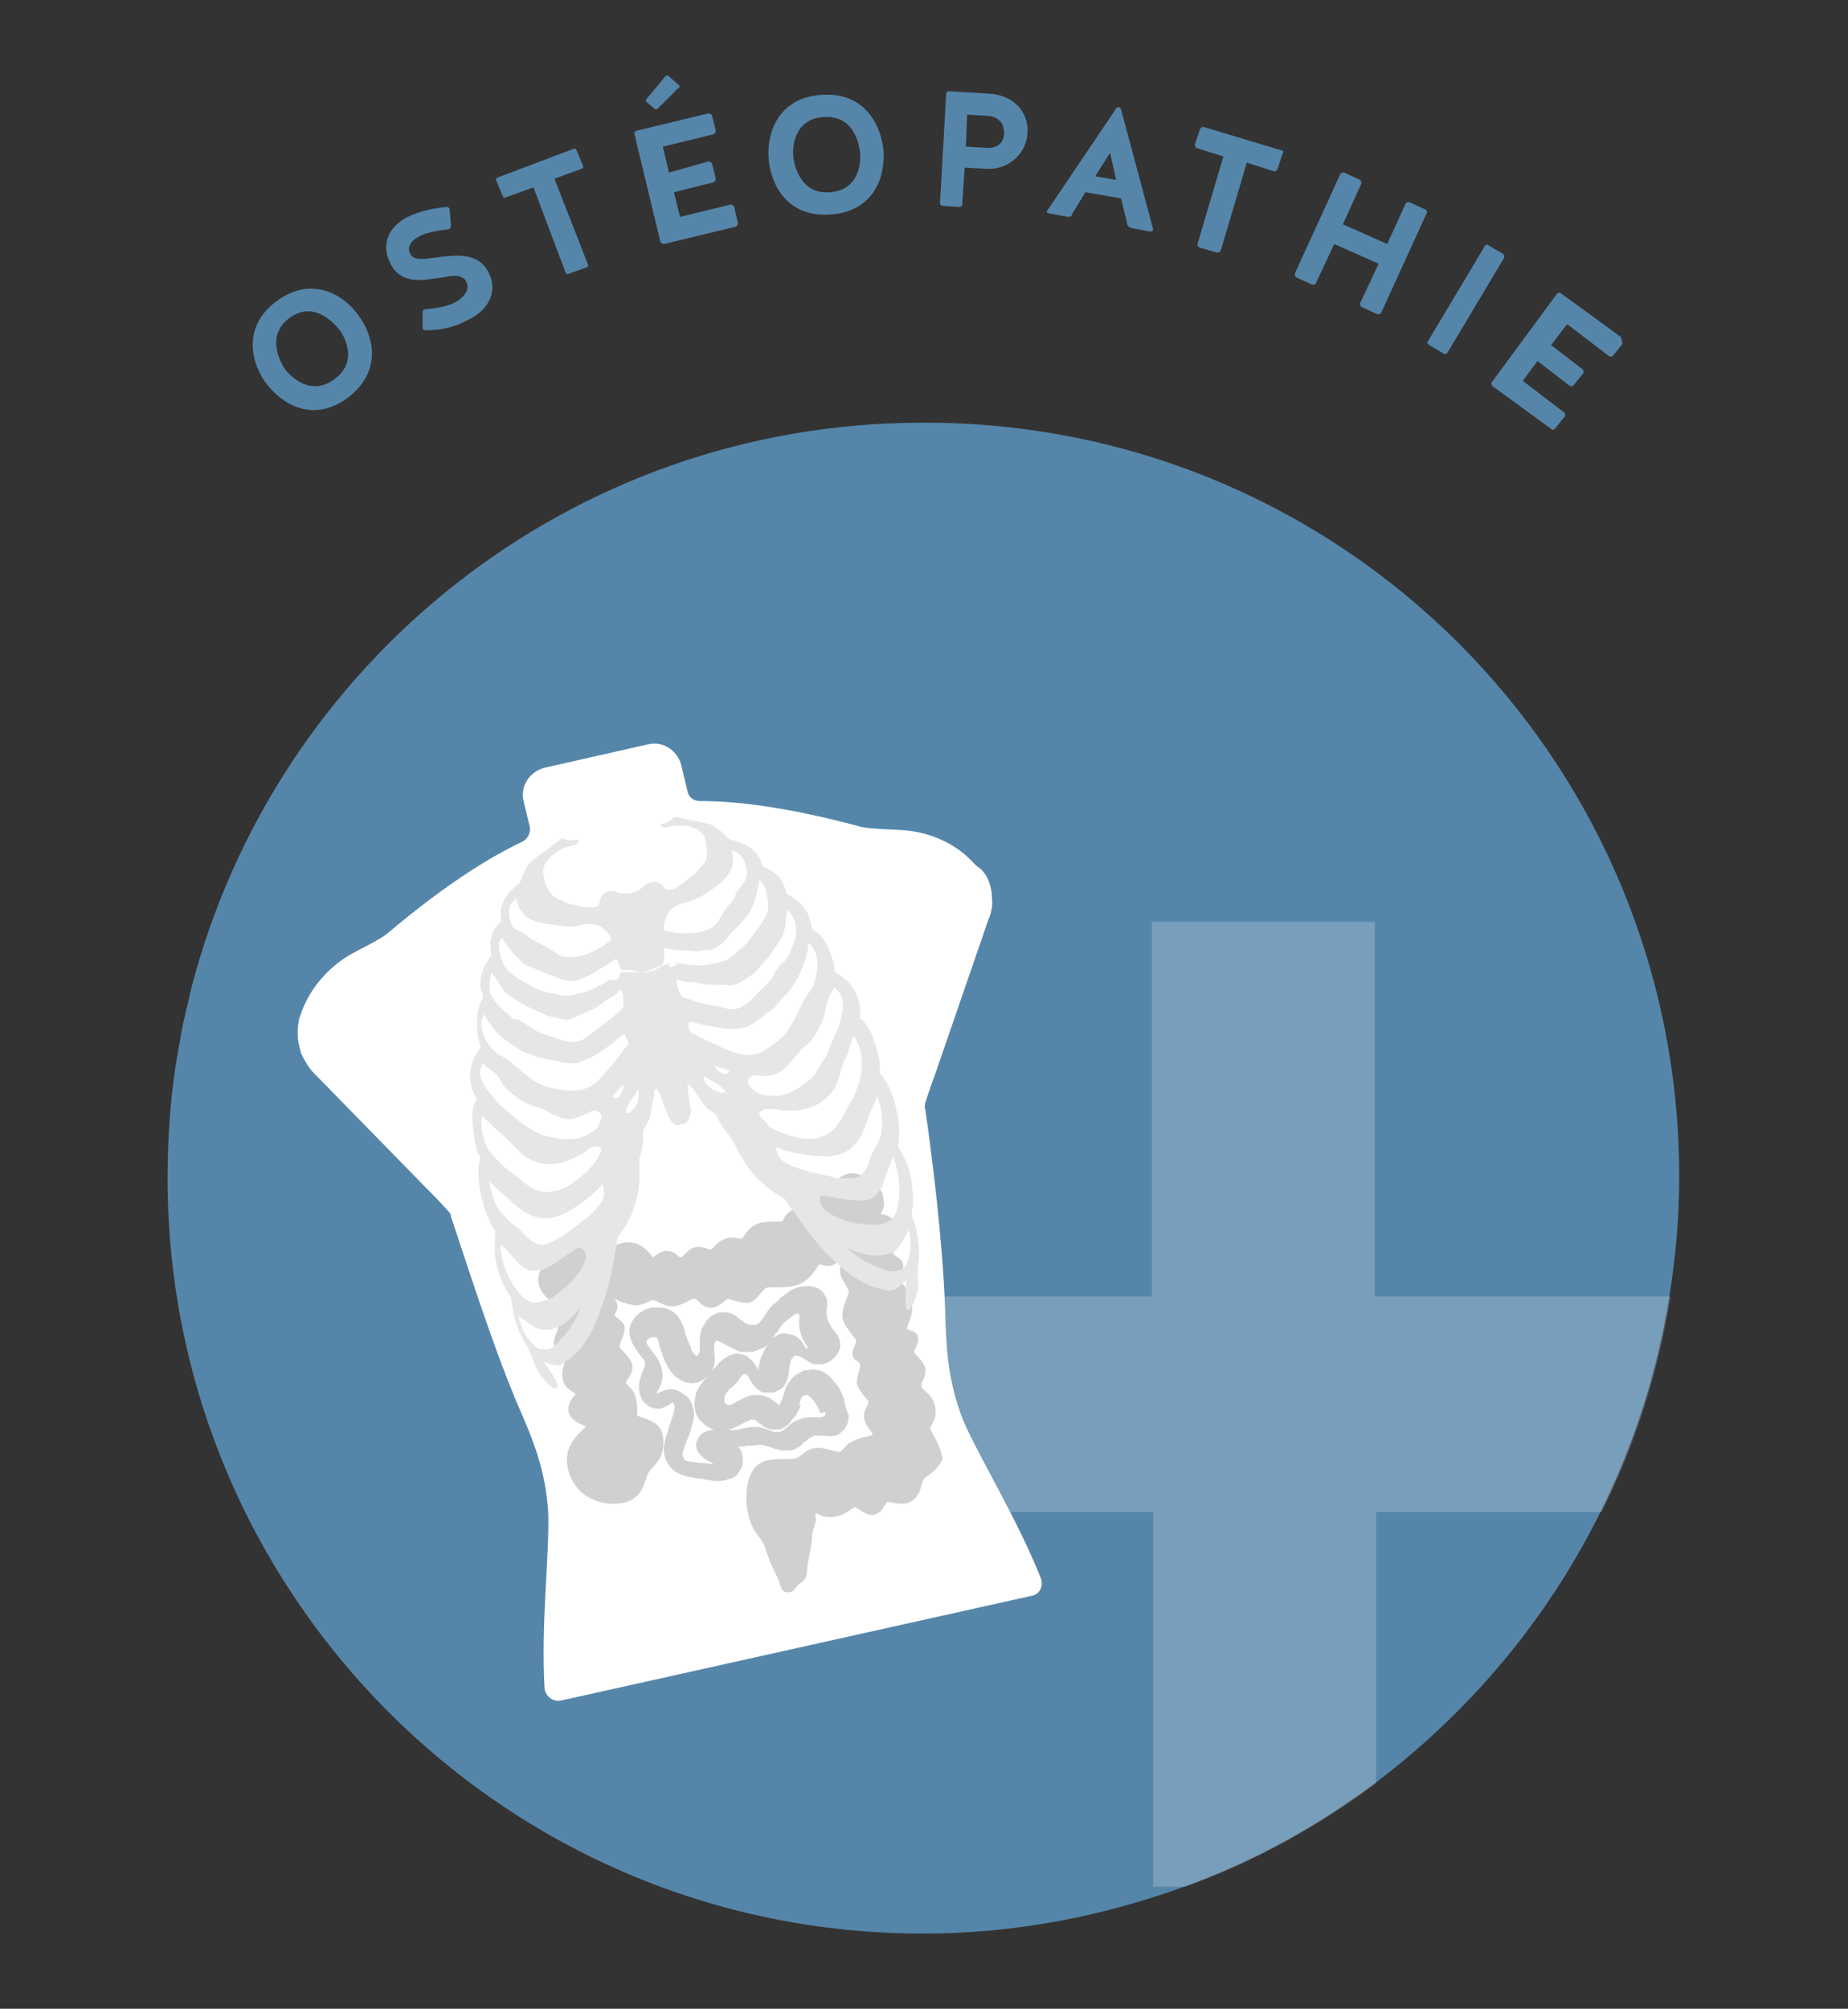 <?xml version="1.0" encoding="utf-8"?>
<!-- Generator: Adobe Illustrator 26.2.0, SVG Export Plug-In . SVG Version: 6.00 Build 0)  -->
<svg version="1.1" id="Calque_1" xmlns="http://www.w3.org/2000/svg" xmlns:xlink="http://www.w3.org/1999/xlink" x="0px" y="0px"
	 viewBox="0 0 150 163" style="enable-background:new 0 0 150 163;" xml:space="preserve">
<rect x="0" y="0" width="150" height="163" fill="#333333" stroke="none"/>
<style type="text/css">
	.st0{fill:#E7AD56;}
	.st1{opacity:0.2;}
	.st2{clip-path:url(#SVGID_00000071522297819119468860000008667094966998318010_);}
	.st3{fill:#FFFFFF;}
	.st4{clip-path:url(#SVGID_00000148658217428038643070000000789989525437538707_);}
	.st5{fill:none;}
	.st6{fill:none;stroke:#FFFFFF;stroke-width:8;}
	.st7{fill:#568D91;}
	.st8{clip-path:url(#SVGID_00000167395719101732407360000015584100326363002781_);}
	.st9{fill:#DA8053;}
	.st10{clip-path:url(#SVGID_00000157289590026167663840000000352060251220012431_);}
	.st11{fill:none;stroke:#000000;stroke-miterlimit:10;}
	.st12{clip-path:url(#SVGID_00000154419522972207001620000002573673745113786006_);}
	.st13{clip-path:url(#SVGID_00000073691052802469851040000002503886370075568021_);fill:#88C1CF;}
	.st14{clip-path:url(#SVGID_00000073691052802469851040000002503886370075568021_);}
	.st15{fill:#D88053;}
	.st16{clip-path:url(#SVGID_00000050656507672765927020000002349979520893555084_);fill:#FFFFFF;}
	.st17{clip-path:url(#SVGID_00000158724357442672947950000011191411995439260036_);fill:#88C1CF;}
	.st18{clip-path:url(#SVGID_00000158724357442672947950000011191411995439260036_);}
	.st19{fill:#EEEEED;}
	.st20{clip-path:url(#SVGID_00000090256400056581598490000010787473001018147007_);fill:#D88053;}
	.st21{opacity:0.2;clip-path:url(#SVGID_00000090256400056581598490000010787473001018147007_);}
	.st22{clip-path:url(#SVGID_00000090256400056581598490000010787473001018147007_);}
	.st23{clip-path:url(#SVGID_00000130645616088323900500000006983838205044904382_);}
	.st24{fill:#E5AB56;}
	.st25{fill:#88C1CF;}
	.st26{fill:#CECFD1;}
	.st27{clip-path:url(#SVGID_00000056416126784407744740000007753683709151568293_);fill:#FFFFFF;}
	.st28{clip-path:url(#SVGID_00000155854906342317776080000010080980724279789216_);fill:#FFFFFF;}
	.st29{clip-path:url(#SVGID_00000013912888169304105360000001368596632115802501_);fill:#FFFFFF;}
	.st30{clip-path:url(#SVGID_00000073002017514951356330000006884151976317607610_);fill:#FFFFFF;}
	.st31{clip-path:url(#Ellipse_6_00000068650184440501750030000013754555414383139235_);}
	.st32{clip-path:url(#SVGID_00000095314860560217310560000016428066579823078056_);}
	.st33{clip-path:url(#SVGID_00000003827838902632647100000007214985547138167987_);}
	.st34{clip-path:url(#SVGID_00000088853381874901458930000000339088298406848665_);}
	.st35{clip-path:url(#SVGID_00000096050848282665240970000015762779233863974840_);}
	.st36{clip-path:url(#SVGID_00000036237368195535924730000015863970568405008565_);}
	.st37{clip-path:url(#SVGID_00000127761418818020226580000003731563189494387600_);}
	.st38{clip-path:url(#SVGID_00000001635350087057125200000005159174289229320332_);}
	.st39{fill:none;stroke:#FFFFFF;stroke-width:4;}
	.st40{clip-path:url(#SVGID_00000062879010419224070050000016398461960062950812_);}
	.st41{clip-path:url(#SVGID_00000132781445457749993840000017132582292308552106_);}
	.st42{clip-path:url(#SVGID_00000039098279841233853050000003913499559545066884_);fill:#FFFFFF;}
	.st43{clip-path:url(#SVGID_00000160889676100109867040000003707697584416232593_);fill:#FFFFFF;}
	.st44{fill:#568C90;}
	.st45{clip-path:url(#SVGID_00000159445961922647858240000017051692455319953026_);fill:#FFFFFF;}
	.st46{clip-path:url(#SVGID_00000157292485833065902950000005440951497759895447_);fill:#FFFFFF;}
	.st47{clip-path:url(#SVGID_00000066477381418803543360000000727105972196666248_);fill:#FFFFFF;}
	.st48{clip-path:url(#SVGID_00000025433850498992985640000007093168856317052597_);fill:#FFFFFF;}
	.st49{fill:#D04E4E;}
	.st50{fill:#5586AA;}
	.st51{fill:#CFD0D2;}
	.st52{fill-rule:evenodd;clip-rule:evenodd;fill:#E5E6E7;}
</style>
<g>
	<path class="st50" d="M136.3,95.5c0,3.3-0.3,6.6-0.8,9.7c-1,6.2-2.9,12.1-5.6,17.5c-4.3,8.7-10.6,16.2-18.3,22
		c-4.7,3.5-9.9,6.4-15.5,8.4c-6.6,2.4-13.7,3.8-21.2,3.8c-33.9,0-61.3-27.5-61.3-61.3c0-3.8,0.3-7.5,1-11.1c0.2-1.4,0.6-2.8,0.9-4.2
		c6.8-26.5,30.8-46,59.4-46C108.9,34.2,136.3,61.6,136.3,95.5z"/>
	<g class="st1">
		<path class="st3" d="M135.6,105.2c-1,6.2-2.9,12.1-5.6,17.5h-18.3v22c-4.7,3.5-9.9,6.4-15.5,8.4h-2.6v-30.4H63v-17.5h30.5V74.8
			h18.1v30.4H135.6z"/>
	</g>
	<path class="st5" d="M136.3,95.5c0,3.3-0.3,6.6-0.8,9.7c-1,6.2-2.9,12.1-5.6,17.5c-4.3,8.7-10.6,16.2-18.3,22
		c-4.7,3.5-9.9,6.4-15.5,8.4c-6.6,2.4-13.7,3.8-21.2,3.8c-33.9,0-61.3-27.5-61.3-61.3c0-3.8,0.3-7.5,1-11.1c0.2-1.4,0.6-2.8,0.9-4.2
		c6.8-26.5,30.8-46,59.4-46C108.9,34.2,136.3,61.6,136.3,95.5z"/>
	<path class="st5" d="M136.3,95.5c0,3.3-0.3,6.6-0.8,9.7c-1,6.2-2.9,12.1-5.6,17.5c-4.3,8.7-10.6,16.2-18.3,22
		c-4.7,3.5-9.9,6.4-15.5,8.4c-6.6,2.4-13.7,3.8-21.2,3.8c-33.9,0-61.3-27.5-61.3-61.3c0-3.8,0.3-7.5,1-11.1c0.2-1.4,0.6-2.8,0.9-4.2
		c6.8-26.5,30.8-46,59.4-46C108.9,34.2,136.3,61.6,136.3,95.5z"/>
	<path class="st5" d="M136.3,95.5c0,3.3-0.3,6.6-0.8,9.7c-1,6.2-2.9,12.1-5.6,17.5c-4.3,8.7-10.6,16.2-18.3,22
		c-4.7,3.5-9.9,6.4-15.5,8.4c-6.6,2.4-13.7,3.8-21.2,3.8c-33.9,0-61.3-27.5-61.3-61.3c0-3.8,0.3-7.5,1-11.1c0.2-1.4,0.6-2.8,0.9-4.2
		c6.8-26.5,30.8-46,59.4-46C108.9,34.2,136.3,61.6,136.3,95.5z"/>
	<g>
		<g>
			<path class="st50" d="M29.1,25.6c-1.1-1.6-3.7-3.3-6.6-1.2c-2.9,2.1-2.1,5.1-0.9,6.7c1.2,1.6,3.7,3.3,6.6,1.2
				C31.1,30.1,30.3,27.2,29.1,25.6z M27.1,30.8c-1.9,1.4-3.6-0.3-4-0.9c-0.4-0.6-1.5-2.7,0.4-4.1c1.9-1.4,3.5,0.3,4,0.9
				C28,27.3,29.1,29.4,27.1,30.8z"/>
			<path class="st50" d="M39.7,22.2c-0.8-1.8-2.8-1.5-4.3-1.3c-1,0.1-1.8,0.3-2.1-0.3c-0.3-0.6,0.1-1.1,0.7-1.4
				c0.7-0.4,1.8-0.5,2.4-0.6c0.1,0,0.2-0.1,0.2-0.3l-0.1-1.3c0-0.1-0.1-0.2-0.2-0.2c-1.6,0.1-2.8,0.6-3.2,0.8
				c-1.6,0.8-2.2,2.3-1.4,3.8c0.9,1.8,2.8,1.3,4.3,1.1c0.9-0.2,1.7-0.2,1.9,0.5c0.2,0.5-0.2,1.1-0.9,1.5c-0.7,0.4-1.6,0.5-2.5,0.6
				c-0.1,0-0.2,0.1-0.2,0.2l0,1.3c0,0.1,0.1,0.2,0.2,0.2c1.2,0,2.3-0.2,3.4-0.8C39.7,25.2,40.4,23.6,39.7,22.2z"/>
			<path class="st50" d="M45,14.5l2.2-0.8c0.1,0,0.2-0.2,0.1-0.3l-0.5-1.2c0-0.1-0.2-0.2-0.3-0.1l-6.1,2.3c-0.1,0-0.2,0.2-0.1,0.3
				l0.5,1.2c0,0.1,0.2,0.2,0.3,0.1l2.2-0.8l2.6,6.9c0,0.1,0.2,0.2,0.3,0.1l1.4-0.5c0.1,0,0.2-0.2,0.1-0.3L45,14.5z"/>
			<path class="st50" d="M59.6,16.8c0-0.1-0.2-0.2-0.3-0.2l-4.1,1l-0.5-2l3.2-0.8c0.1,0,0.2-0.2,0.2-0.3l-0.3-1.2
				c0-0.1-0.2-0.2-0.3-0.2L54.3,14l-0.5-2.1l4.1-1c0.1,0,0.2-0.2,0.2-0.3l-0.3-1.2c0-0.1-0.2-0.2-0.3-0.2l-5.8,1.4
				c-0.1,0-0.2,0.1-0.2,0.3l2.1,8.7c0,0.1,0.2,0.2,0.3,0.2l5.8-1.4c0.1,0,0.2-0.2,0.2-0.3L59.6,16.8z M55.1,6.9l-0.8-0.7
				c-0.1-0.1-0.2-0.1-0.3,0L52.5,8c-0.1,0.1-0.1,0.2,0,0.3l0.6,0.5c0.1,0.1,0.2,0.1,0.3,0l1.6-1.6C55.2,7.1,55.2,7,55.1,6.9z"/>
			<path class="st50" d="M71.7,12.1c-0.2-1.9-1.5-4.7-5.1-4.4c-3.6,0.3-4.4,3.3-4.2,5.3c0.2,2,1.5,4.7,5.1,4.4
				C71.1,17.1,71.9,14.1,71.7,12.1z M67.4,15.6c-2.4,0.2-2.9-2.1-3-2.8c-0.1-0.8,0-3.1,2.4-3.3c2.4-0.2,2.9,2,3,2.8
				C69.9,13.1,69.8,15.4,67.4,15.6z"/>
			<path class="st50" d="M80.3,7.6l-3.3-0.2c-0.1,0-0.2,0.1-0.2,0.2l-0.5,8.9c0,0.1,0.1,0.2,0.2,0.2l1.4,0.1c0.1,0,0.2-0.1,0.2-0.2
				l0.2-3l1.8,0.1c1.6,0.1,3.2-1.1,3.3-2.9C83.5,9.6,82.8,7.8,80.3,7.6z M80.2,12l-1.8-0.1l0.1-2.6l1.7,0.1c1.1,0.1,1.3,0.9,1.3,1.4
				C81.5,11.2,81.3,12,80.2,12z"/>
			<path class="st50" d="M91,8.9c0-0.1-0.1-0.2-0.2-0.2c-0.1,0-0.2,0-0.2,0.1l-5.6,8.3c-0.1,0.1,0,0.2,0.1,0.2l1.6,0.3
				c0.1,0,0.3,0,0.3-0.2l1.1-1.8l2.9,0.5l0.5,2.1c0,0.1,0.1,0.2,0.3,0.3l1.6,0.3c0.1,0,0.2-0.1,0.2-0.2L91,8.9z M88.9,14.3l1.2-1.9
				l0.5,2.2L88.9,14.3z"/>
			<path class="st50" d="M104,12.2l-6.3-1.9c-0.1,0-0.2,0-0.3,0.2l-0.4,1.2c0,0.1,0,0.2,0.1,0.3l2.2,0.7l-2.1,7.1
				c0,0.1,0,0.2,0.2,0.3l1.4,0.4c0.1,0,0.2,0,0.3-0.2l2.1-7.1l2.2,0.7c0.1,0,0.2,0,0.3-0.2l0.4-1.2C104.2,12.3,104.2,12.2,104,12.2z
				"/>
			<path class="st50" d="M115.7,17l-1.3-0.6c-0.1,0-0.2,0-0.3,0.1l-1.5,3.3l-3.6-1.6l1.5-3.3c0-0.1,0-0.2-0.1-0.3l-1.3-0.6
				c-0.1,0-0.2,0-0.3,0.1l-3.7,8.1c0,0.1,0,0.2,0.1,0.3l1.3,0.6c0.1,0,0.3,0,0.3-0.1l1.5-3.2l3.6,1.6l-1.5,3.2c0,0.1,0,0.2,0.1,0.3
				l1.3,0.6c0.1,0,0.2,0,0.3-0.1l3.7-8.1C115.9,17.2,115.8,17.1,115.7,17z"/>
			<path class="st50" d="M122,20.6l-1.2-0.7c-0.1-0.1-0.3,0-0.3,0.1l-4.6,7.7c-0.1,0.1,0,0.2,0.1,0.3l1.2,0.7c0.1,0.1,0.2,0,0.3-0.1
				l4.6-7.7C122.1,20.8,122.1,20.7,122,20.6z"/>
			<path class="st50" d="M131.5,27.3l-4.8-3.5c-0.1-0.1-0.2,0-0.3,0l-5.3,7.2c-0.1,0.1,0,0.2,0,0.3l4.8,3.5c0.1,0.1,0.2,0.1,0.3,0
				l0.8-1c0.1-0.1,0-0.2,0-0.3l-3.4-2.6l1.2-1.6l2.6,2c0.1,0.1,0.2,0,0.3,0l0.8-1c0.1-0.1,0-0.2,0-0.3l-2.6-2l1.3-1.7l3.4,2.6
				c0.1,0.1,0.2,0,0.3,0l0.8-1C131.6,27.5,131.6,27.3,131.5,27.3z"/>
		</g>
	</g>
	<g>
		<path class="st3" d="M52.3,73.4L52.3,73.4c-0.1-0.1-0.1-0.1,0-0.1C52.3,73.3,52.3,73.3,52.3,73.4z"/>
	</g>
	<g>
		<path class="st3" d="M80.5,72.5c0,0.1,0,0.1,0,0.2c0.1,0.7,0,1.3-0.3,2l-4.1,11.9c-0.3,0.9-0.7,1.9-1,2.9c0,0.2-0.1,0.3,0,0.5
			c0.6,4.1,1.4,10.7,1.6,15.9c0.1,3.5,0.2,6.1,1.5,9.4c1.4,3.2,4.3,7.8,6.3,12.8c0,0,0,0,0,0c0.2,0.6-0.1,1.3-0.8,1.4l-38.2,8.5
			c-0.6,0.1-1.2-0.3-1.3-1c0,0,0,0,0,0c-0.3-5.3,0.4-10.7,0.3-14.2c-0.2-3.5-1.2-5.9-2.6-9.1c-2-4.8-4-11.1-5.3-15
			c0-0.2-0.1-0.3-0.2-0.4c-0.7-0.8-1.4-1.5-2.1-2.2l-8.8-9c-0.5-0.5-0.8-1.1-1.1-1.7l0,0c0,0,0-0.1,0-0.1c-0.3-0.9-0.3-1.8-0.1-2.7
			c0.1-0.3,0.2-0.5,0.3-0.8c0.7-1.7,2-3.2,3.6-4.2c0.8-0.5,2.6-1.3,3.3-1.9c3.8-3.2,7.5-5.8,10.9-7.4c0.4-0.2,0.7-0.7,0.6-1.2
			l-0.5-2.1c-0.3-1.2,0.5-2.4,1.7-2.7l8.4-1.9c1.2-0.3,2.4,0.5,2.7,1.7l0.5,2.1c0.1,0.5,0.5,0.8,1,0.8c3.8,0,8.3,0.8,13.1,2.1
			c0.9,0.2,2.9,0.2,3.8,0.3c1.8,0.2,3.7,1,5,2.3c0.2,0.2,0.4,0.4,0.6,0.6C80,70.7,80.4,71.6,80.5,72.5z"/>
		<g>
			<g>
				<path class="st51" d="M75.5,115.9c0-0.2,0.6-0.7,0.4-1.8c-0.2-1-1.1-1.3-1.1-1.6c-0.1-0.3,0.4-0.7,0.3-1.5
					c-0.2-0.7-0.9-1.1-0.9-1.3c0-0.2,0.4-0.7,0.3-1.2c-0.1-0.6-0.8-0.5-0.9-0.7c0-0.2,0.6-1.1,0.4-2.2c-0.2-1.1-1-1.6-1.1-1.8
					c0-0.2,0.5-0.7,0.4-1.2c-0.1-0.6-0.7-0.6-0.8-0.9c-0.1-0.3,0.6-0.3,0.4-1.8c-0.2-1.4-1.3-1.3-1.4-1.4c-0.1-0.1,0.4-0.3,0.2-1.3
					c-0.1-1-1.4-1.9-2.5-2c-1,0-1.7,1-1.8,1.1c-0.2,0.1-0.7,0.1-1.1,0.4c-0.2,0.2-0.3,0.7-0.5,0.8c-0.1,0.1-0.9,0.3-1.4,0.6
					c-0.8,0.5-0.8,0.9-0.9,1c-0.2,0.1-1.2-0.1-2,0.2c-0.8,0.3-1.1,1.1-1.3,1.2c-0.2,0.1-0.7-0.3-1.5,0.1c-0.5,0.2-0.8,0.7-1,0.8
					c-0.2,0-0.7-0.3-1.2-0.2c-0.7,0.1-0.9,0.7-1.2,0.8c-0.3,0.1-0.4-0.5-1.2-0.5c-0.5,0-1,0.5-1.1,0.5c-0.1,0-0.5-0.8-1.4-1.1
					c-0.9-0.3-1.5,0.2-1.7,0.1s-0.4-0.7-1.2-0.9c-0.8-0.2-1.6,0.5-1.8,0.5c-0.2,0-1.1-0.2-1.9,0.3c-0.8,0.6-0.4,1.3-0.5,1.5
					c-0.2,0.3-0.9,0.6-0.8,1.6c0.1,1,0.9,1.4,1,1.6c0.1,0.3-0.3,0.4-0.2,1.1c0.1,0.6,0.7,0.6,0.8,0.9c0.1,0.3-0.5,0.9-0.3,1.7
					c0.1,0.8,0.8,1.1,0.8,1.3c0,0.2-0.3,0.7-0.1,1.4c0.2,0.8,1,1,1,1.1c0,0.1-0.8,0.8-0.5,1.6c0.3,0.8,1.3,0.9,1.3,1.1
					c0,0.2-1.9,1.2-1.4,3.4c0.5,2.2,2.7,3.2,4.7,2.7c1.6-0.5,1.5-2,1.9-2.5c0.4-0.5,1.4-1.2,1.1-2.9c-0.2-1.4-2-1.4-2.1-1.7
					c0-0.2,0.1-0.6-0.1-1.4c-0.2-0.8-0.8-1-0.8-1.2c0-0.2,0.7-0.8,0.5-1.5c-0.2-0.7-0.9-1.1-1-1.4c-0.1-0.2,0.5-1.1,0.4-1.7
					c-0.2-0.5-0.8-0.7-0.8-0.9s0.3-0.4,0.2-0.8c0-0.4-0.4-0.6-0.4-0.6s0.9,0.5,1.7,0.6c0.8,0.1,1.3-0.4,1.6-0.4
					c0.3,0,0.8,0.5,1.6,0.5c0.8,0,1.5-0.7,1.8-0.6c0.3,0,0.5,0.8,1.5,0.7c0.6-0.1,1-0.7,1.2-0.7c0.2,0,1,0.4,1.7,0.3
					c0.6-0.1,1.1-1.1,1.4-1.2c0.3-0.1,1.7,0.1,2.7-0.3c1.1-0.5,1.5-1.6,1.6-1.6c0.1,0,0.7,0.2,1,0.1c0.3-0.1,0.7-0.6,0.8-0.4
					c0.1,0.1-0.2,0.6-0.1,1.1c0.1,0.4,0.6,1.1,0.7,1.3c0.1,0.2-0.7,1.6-0.5,2.3c0.2,0.8,1.1,1.6,1.1,1.8c0,0.3-0.4,0.8-0.3,1.2
					c0.1,0.4,0.6,0.5,0.6,0.7c0.1,0.3-0.4,1.3-0.2,1.7c0.1,0.5,0.9,1.2,0.9,1.4c0,0.2-0.6,0.9-0.3,1.5c0.2,0.7,0.7,0.9,0.6,1.1
					s-0.7,0.1-1.7,0.6c-0.4,0.2-0.7,0.7-0.9,0.8c-0.3,0.1-1.2-0.4-2-0.3c-0.8,0.1-1.1,0.6-1.5,0.8c-0.4,0.2-1.5,0-2.4,0.2
					c-1.4,0.3-1.8,1.8-1.7,3.5c0.2,2.4,1.3,2.7,1.5,3.6c0.2,0.6,0.4,1.2,1,2.4c0.3,0.6,0.2,1.3,1,1.2c0.3,0,0.5-0.4,0.7-0.6
					c0.2-0.2,0.5-0.3,0.6-0.6c0.1-0.2,0.1-0.4,0.1-0.6c0-0.3,0.1-0.5,0.1-0.7c0.1-0.6,0.3-1.3,0.3-1.9c0-0.5,0.2-0.9,0.3-1.3
					c0.1-0.3-0.1-0.6,0-0.7c0.1-0.1,0.4,0.4,1.4,0.3c1-0.1,1.6-0.8,1.8-0.8c0.2,0,0.9,0.8,1.6,0.6c0.7-0.2,0.8-0.9,1-1
					c0.2-0.1,1.3,0.4,2-0.1c0.8-0.5,0.8-1.6,1-1.8c0.1-0.2,1.1-0.6,1.5-1.6C76.4,117.3,75.5,116.1,75.5,115.9z"/>
			</g>
			<g>
				<polygon class="st51" points="62,110.9 62,110.9 62,110.9 				"/>
				<path class="st51" d="M65,114C64.9,114,64.9,114,65,114L65,114c-0.1,0-0.1,0-0.2,0c-0.6,0-1.1,0.4-1.4,0.6
					c0,0.1,0.1,0.2,0.1,0.2c0,0,0,0.1,0.1,0.1c0.1,0.1,0.1,0.3,0.2,0.4c0,0,0,0.1,0,0.1c0,0,0,0.1,0,0.1
					C64.4,115.3,64.8,114.6,65,114L65,114L65,114z M63.2,107.9c0,0-0.1,0-0.1,0c0,0-0.1,0-0.1,0c-0.1,0-0.2,0-0.2,0.1h0
					c-0.1,0-0.1,0.1-0.2,0.1c-0.1,0-0.1,0.1-0.2,0.1c-0.1,0.1-0.1,0.1-0.2,0.2c0,0-0.1,0.1-0.1,0.1c0,0.1-0.1,0.1-0.1,0.2
					c0,0,0,0,0,0.1c0,0.1,0.1,0.1,0.1,0.2c0.4-0.2,0.7-0.6,0.9-0.9C63.1,108,63.1,107.9,63.2,107.9
					C63.2,107.9,63.2,107.9,63.2,107.9z M59.7,117.9L59.7,117.9c-0.1,0-0.1-0.1-0.2-0.1c-0.3-0.1-0.5-0.2-0.8-0.3
					c-0.1-0.1-0.3-0.1-0.4-0.2c-0.2-0.3,0.1-0.8,0.1-1.1c0,0,0-0.1,0-0.1c0,0,0,0,0-0.1c0,0,0,0,0,0c0,0,0,0,0,0
					c-0.3,0-0.5,0-0.8,0.1h0c-0.8,0.2-0.9,0.8-1,1c0,0.2,0,0.4,0.1,0.6v0c0,0,0,0,0,0c0,0,0,0,0,0c0,0,0,0,0,0c0,0,0,0,0.1,0
					c0,0,0,0,0,0c0,0,0,0,0.1,0h0c0.2,0,0.4,0.1,0.7,0.2c0.2,0.1,0.4,0.3,0.6,0.3c0.1,0,0.3-0.1,0.5-0.1c0.1,0,0.4,0.2,0.5,0.3
					c0.1,0.1,0.2,0.1,0.4,0.2c0,0,0.1,0,0.1,0.1c0,0,0.1,0,0.1,0c0,0,0.1,0,0.1,0c0,0,0.1,0,0.1,0c0,0,0.1,0,0.1,0c0,0,0,0,0,0
					C60,118.4,59.9,118.1,59.7,117.9z M65,114C64.9,114,64.9,114,65,114L65,114c-0.1,0-0.1,0-0.2,0c-0.6,0-1.1,0.4-1.4,0.6
					c0,0.1,0.1,0.2,0.1,0.2c0,0,0,0.1,0.1,0.1c0.1,0.1,0.1,0.3,0.2,0.4c0,0,0,0.1,0,0.1c0,0,0,0.1,0,0.1
					C64.4,115.3,64.8,114.6,65,114L65,114L65,114z M63.2,107.9c0,0-0.1,0-0.1,0c0,0-0.1,0-0.1,0c-0.1,0-0.2,0-0.2,0.1h0
					c-0.1,0-0.1,0.1-0.2,0.1c-0.1,0-0.1,0.1-0.2,0.1c-0.1,0.1-0.1,0.1-0.2,0.2c0,0-0.1,0.1-0.1,0.1c0,0.1-0.1,0.1-0.1,0.2
					c0,0,0,0,0,0.1c0,0.1,0.1,0.1,0.1,0.2c0.4-0.2,0.7-0.6,0.9-0.9C63.1,108,63.1,107.9,63.2,107.9
					C63.2,107.9,63.2,107.9,63.2,107.9z M59.7,117.9L59.7,117.9c-0.1,0-0.1-0.1-0.2-0.1c-0.3-0.1-0.5-0.2-0.8-0.3
					c-0.1-0.1-0.3-0.1-0.4-0.2c-0.2-0.3,0.1-0.8,0.1-1.1c0,0,0-0.1,0-0.1c0,0,0,0,0-0.1c0,0,0,0,0,0c0,0,0,0,0,0
					c-0.3,0-0.5,0-0.8,0.1h0c-0.8,0.2-0.9,0.8-1,1c0,0.2,0,0.4,0.1,0.6v0c0,0,0,0,0,0c0,0,0,0,0,0c0,0,0,0,0,0c0,0,0,0,0.1,0
					c0,0,0,0,0,0c0,0,0,0,0.1,0h0c0.2,0,0.4,0.1,0.7,0.2c0.2,0.1,0.4,0.3,0.6,0.3c0.1,0,0.3-0.1,0.5-0.1c0.1,0,0.4,0.2,0.5,0.3
					c0.1,0.1,0.2,0.1,0.4,0.2c0,0,0.1,0,0.1,0.1c0,0,0.1,0,0.1,0c0,0,0.1,0,0.1,0c0,0,0.1,0,0.1,0c0,0,0.1,0,0.1,0c0,0,0,0,0,0
					C60,118.4,59.9,118.1,59.7,117.9z M65,114C64.9,114,64.9,114,65,114L65,114c-0.1,0-0.1,0-0.2,0c-0.6,0-1.1,0.4-1.4,0.6
					c0,0.1,0.1,0.2,0.1,0.2c0,0,0,0.1,0.1,0.1c0.1,0.1,0.1,0.3,0.2,0.4c0,0,0,0.1,0,0.1c0,0,0,0.1,0,0.1
					C64.4,115.3,64.8,114.6,65,114L65,114L65,114z M63.2,107.9c0,0-0.1,0-0.1,0c0,0-0.1,0-0.1,0c-0.1,0-0.2,0-0.2,0.1h0
					c-0.1,0-0.1,0.1-0.2,0.1c-0.1,0-0.1,0.1-0.2,0.1c-0.1,0.1-0.1,0.1-0.2,0.2c0,0-0.1,0.1-0.1,0.1c0,0.1-0.1,0.1-0.1,0.2
					c0,0,0,0,0,0.1c0,0.1,0.1,0.1,0.1,0.2c0.4-0.2,0.7-0.6,0.9-0.9C63.1,108,63.1,107.9,63.2,107.9
					C63.2,107.9,63.2,107.9,63.2,107.9z M59.7,117.9L59.7,117.9c-0.1,0-0.1-0.1-0.2-0.1c-0.3-0.1-0.5-0.2-0.8-0.3
					c-0.1-0.1-0.3-0.1-0.4-0.2c-0.2-0.3,0.1-0.8,0.1-1.1c0,0,0-0.1,0-0.1c0,0,0,0,0-0.1c0,0,0,0,0,0c0,0,0,0,0,0
					c-0.3,0-0.5,0-0.8,0.1h0c-0.8,0.2-0.9,0.8-1,1c0,0.2,0,0.4,0.1,0.6v0c0,0,0,0,0,0c0,0,0,0,0,0c0,0,0,0,0,0c0,0,0,0,0.1,0
					c0,0,0,0,0,0c0,0,0,0,0.1,0h0c0.2,0,0.4,0.1,0.7,0.2c0.2,0.1,0.4,0.3,0.6,0.3c0.1,0,0.3-0.1,0.5-0.1c0.1,0,0.4,0.2,0.5,0.3
					c0.1,0.1,0.2,0.1,0.4,0.2c0,0,0.1,0,0.1,0.1c0,0,0.1,0,0.1,0c0,0,0.1,0,0.1,0c0,0,0.1,0,0.1,0c0,0,0.1,0,0.1,0c0,0,0,0,0,0
					C60,118.4,59.9,118.1,59.7,117.9z M65,114C64.9,114,64.9,114,65,114L65,114c-0.1,0-0.1,0-0.2,0c-0.6,0-1.1,0.4-1.4,0.6
					c0,0.1,0.1,0.2,0.1,0.2c0,0,0,0.1,0.1,0.1c0.1,0.1,0.1,0.3,0.2,0.4c0,0,0,0.1,0,0.1c0,0,0,0.1,0,0.1
					C64.4,115.3,64.8,114.6,65,114L65,114L65,114z M63.2,107.9c0,0-0.1,0-0.1,0c0,0-0.1,0-0.1,0c-0.1,0-0.2,0-0.2,0.1h0
					c-0.1,0-0.1,0.1-0.2,0.1c-0.1,0-0.1,0.1-0.2,0.1c-0.1,0.1-0.1,0.1-0.2,0.2c0,0-0.1,0.1-0.1,0.1c0,0.1-0.1,0.1-0.1,0.2
					c0,0,0,0,0,0.1c0,0.1,0.1,0.1,0.1,0.2c0.4-0.2,0.7-0.6,0.9-0.9C63.1,108,63.1,107.9,63.2,107.9
					C63.2,107.9,63.2,107.9,63.2,107.9z M59.7,117.9L59.7,117.9c-0.1,0-0.1-0.1-0.2-0.1c-0.3-0.1-0.5-0.2-0.8-0.3
					c-0.1-0.1-0.3-0.1-0.4-0.2c-0.2-0.3,0.1-0.8,0.1-1.1c0,0,0-0.1,0-0.1c0,0,0,0,0-0.1c0,0,0,0,0,0c0,0,0,0,0,0
					c-0.3,0-0.5,0-0.8,0.1h0c-0.8,0.2-0.9,0.8-1,1c0,0.2,0,0.4,0.1,0.6v0c0,0,0,0,0,0c0,0,0,0,0,0c0,0,0,0,0,0c0,0,0,0,0.1,0
					c0,0,0,0,0,0c0,0,0,0,0.1,0h0c0.2,0,0.4,0.1,0.7,0.2c0.2,0.1,0.4,0.3,0.6,0.3c0.1,0,0.3-0.1,0.5-0.1c0.1,0,0.4,0.2,0.5,0.3
					c0.1,0.1,0.2,0.1,0.4,0.2c0,0,0.1,0,0.1,0.1c0,0,0.1,0,0.1,0c0,0,0.1,0,0.1,0c0,0,0.1,0,0.1,0c0,0,0.1,0,0.1,0c0,0,0,0,0,0
					C60,118.4,59.9,118.1,59.7,117.9z M65,114C64.9,114,64.9,114,65,114L65,114c-0.1,0-0.1,0-0.2,0c-0.6,0-1.1,0.4-1.4,0.6
					c0,0.1,0.1,0.2,0.1,0.2c0,0,0,0.1,0.1,0.1c0.1,0.1,0.1,0.3,0.2,0.4c0,0,0,0.1,0,0.1c0,0,0,0.1,0,0.1
					C64.4,115.3,64.8,114.6,65,114C65,114,65,114,65,114z M63.2,107.9c0,0-0.1,0-0.1,0c0,0-0.1,0-0.1,0c-0.1,0-0.2,0-0.2,0.1h0
					c-0.1,0-0.1,0.1-0.2,0.1c-0.1,0-0.1,0.1-0.2,0.1c-0.1,0.1-0.1,0.1-0.2,0.2c0,0-0.1,0.1-0.1,0.1c0,0.1-0.1,0.1-0.1,0.2
					c0,0,0,0,0,0.1c0,0.1,0.1,0.1,0.1,0.2c0.4-0.2,0.7-0.6,0.9-0.9C63.1,108,63.1,107.9,63.2,107.9
					C63.2,107.9,63.2,107.9,63.2,107.9z M59.7,117.9L59.7,117.9c-0.1,0-0.1-0.1-0.2-0.1c-0.3-0.1-0.5-0.2-0.8-0.3
					c-0.1-0.1-0.3-0.1-0.4-0.2c-0.2-0.3,0.1-0.8,0.1-1.1c0,0,0-0.1,0-0.1c0,0,0,0,0-0.1c0,0,0,0,0,0c0,0,0,0,0,0
					c-0.3,0-0.5,0-0.8,0.1h0c-0.8,0.2-0.9,0.8-1,1c0,0.2,0,0.4,0.1,0.6c0,0,0,0,0,0c0,0,0,0,0,0c0,0,0,0,0,0c0,0,0,0,0.1,0
					c0,0,0,0,0,0c0,0,0,0,0.1,0h0c0.2,0,0.4,0.1,0.7,0.2c0.2,0.1,0.4,0.3,0.6,0.3c0.1,0,0.3-0.1,0.5-0.1c0.1,0,0.4,0.2,0.5,0.3
					c0.1,0.1,0.2,0.1,0.4,0.2c0,0,0.1,0,0.1,0.1c0,0,0.1,0,0.1,0c0,0,0.1,0,0.1,0c0,0,0.1,0,0.1,0c0,0,0.1,0,0.1,0c0,0,0,0,0,0
					C60,118.4,59.9,118.1,59.7,117.9z M65,114C64.9,114,64.9,114,65,114L65,114c-0.1,0-0.1,0-0.2,0c-0.6,0-1.1,0.4-1.4,0.6
					c0,0.1,0.1,0.2,0.1,0.2c0,0,0,0.1,0.1,0.1c0.1,0.1,0.1,0.3,0.2,0.4c0,0,0,0.1,0,0.1c0,0,0,0.1,0,0.1
					C64.4,115.3,64.8,114.6,65,114C65,114,65,114,65,114z M63.2,107.9c0,0-0.1,0-0.1,0c0,0-0.1,0-0.1,0c-0.1,0-0.2,0-0.2,0.1h0
					c-0.1,0-0.1,0.1-0.2,0.1c-0.1,0-0.1,0.1-0.2,0.1c-0.1,0.1-0.1,0.1-0.2,0.2c0,0-0.1,0.1-0.1,0.1c0,0.1-0.1,0.1-0.1,0.2
					c0,0,0,0,0,0.1c0,0.1,0.1,0.1,0.1,0.2c0.4-0.2,0.7-0.6,0.9-0.9C63.1,108,63.1,107.9,63.2,107.9
					C63.2,107.9,63.2,107.9,63.2,107.9z M59.7,117.9L59.7,117.9c-0.1,0-0.1-0.1-0.2-0.1c-0.3-0.1-0.5-0.2-0.8-0.3
					c-0.1-0.1-0.3-0.1-0.4-0.2c-0.2-0.3,0.1-0.8,0.1-1.1c0,0,0-0.1,0-0.1c0,0,0,0,0-0.1c0,0,0,0,0,0c0,0,0,0,0,0
					c-0.3,0-0.5,0-0.8,0.1h0c-0.8,0.2-0.9,0.8-1,1c0,0.2,0,0.4,0.1,0.6c0,0,0,0,0,0c0,0,0,0,0,0c0,0,0,0,0,0c0,0,0,0,0.1,0
					c0,0,0,0,0,0c0,0,0,0,0.1,0h0c0.2,0,0.4,0.1,0.7,0.2c0.2,0.1,0.4,0.3,0.6,0.3c0.1,0,0.3-0.1,0.5-0.1c0.1,0,0.4,0.2,0.5,0.3
					c0.1,0.1,0.2,0.1,0.4,0.2c0,0,0.1,0,0.1,0.1c0,0,0.1,0,0.1,0c0,0,0.1,0,0.1,0c0,0,0.1,0,0.1,0c0,0,0.1,0,0.1,0c0,0,0,0,0,0
					C60,118.4,59.9,118.1,59.7,117.9z M65,114C64.9,114,64.9,114,65,114L65,114c-0.1,0-0.1,0-0.2,0c-0.6,0-1.1,0.4-1.4,0.6
					c0,0.1,0.1,0.2,0.1,0.2c0,0,0,0.1,0.1,0.1c0.1,0.1,0.1,0.3,0.2,0.4c0,0,0,0.1,0,0.1c0,0,0,0.1,0,0.1
					C64.4,115.3,64.8,114.6,65,114C65,114,65,114,65,114z M63.2,107.9c0,0-0.1,0-0.1,0c0,0-0.1,0-0.1,0c-0.1,0-0.2,0-0.2,0.1h0
					c-0.1,0-0.1,0.1-0.2,0.1c-0.1,0-0.1,0.1-0.2,0.1c-0.1,0.1-0.1,0.1-0.2,0.2c0,0-0.1,0.1-0.1,0.1c0,0.1-0.1,0.1-0.1,0.2
					c0,0,0,0,0,0.1c0,0.1,0.1,0.1,0.1,0.2c0.4-0.2,0.7-0.6,0.9-0.9C63.1,108,63.1,107.9,63.2,107.9
					C63.2,107.9,63.2,107.9,63.2,107.9z M59.7,117.9L59.7,117.9c-0.1,0-0.1-0.1-0.2-0.1c-0.3-0.1-0.5-0.2-0.8-0.3
					c-0.1-0.1-0.3-0.1-0.4-0.2c-0.2-0.3,0.1-0.8,0.1-1.1c0,0,0-0.1,0-0.1c0,0,0,0,0-0.1c0,0,0,0,0,0c0,0,0,0,0,0
					c-0.3,0-0.5,0-0.8,0.1h0c-0.8,0.2-0.9,0.8-1,1c0,0.2,0,0.4,0.1,0.6c0,0,0,0,0,0c0,0,0,0,0,0c0,0,0,0,0,0c0,0,0,0,0.1,0
					c0,0,0,0,0,0c0,0,0,0,0.1,0h0c0.2,0,0.4,0.1,0.7,0.2c0.2,0.1,0.4,0.3,0.6,0.3c0.1,0,0.3-0.1,0.5-0.1c0.1,0,0.4,0.2,0.5,0.3
					c0.1,0.1,0.2,0.1,0.4,0.2c0,0,0.1,0,0.1,0.1c0,0,0.1,0,0.1,0c0,0,0.1,0,0.1,0c0,0,0.1,0,0.1,0c0,0,0.1,0,0.1,0c0,0,0,0,0,0
					C60,118.4,59.9,118.1,59.7,117.9z M65,114C64.9,114,64.9,114,65,114L65,114c-0.1,0-0.1,0-0.2,0c-0.6,0-1.1,0.4-1.4,0.6
					c0,0.1,0.1,0.2,0.1,0.2c0,0,0,0.1,0.1,0.1c0.1,0.1,0.1,0.3,0.2,0.4c0,0,0,0.1,0,0.1c0,0,0,0.1,0,0.1
					C64.4,115.3,64.8,114.6,65,114C65,114,65,114,65,114z M63.2,107.9c0,0-0.1,0-0.1,0c0,0-0.1,0-0.1,0c-0.1,0-0.2,0-0.2,0.1h0
					c-0.1,0-0.1,0.1-0.2,0.1c-0.1,0-0.1,0.1-0.2,0.1c-0.1,0.1-0.1,0.1-0.2,0.2c0,0-0.1,0.1-0.1,0.1c0,0.1-0.1,0.1-0.1,0.2
					c0,0,0,0,0,0.1c0,0.1,0.1,0.1,0.1,0.2c0.4-0.2,0.7-0.6,0.9-0.9C63.1,108,63.1,107.9,63.2,107.9
					C63.2,107.9,63.2,107.9,63.2,107.9z M59.7,117.9L59.7,117.9c-0.1,0-0.1-0.1-0.2-0.1c-0.3-0.1-0.5-0.2-0.8-0.3
					c-0.1-0.1-0.3-0.1-0.4-0.2c-0.2-0.3,0.1-0.8,0.1-1.1c0,0,0-0.1,0-0.1c0,0,0,0,0-0.1c0,0,0,0,0,0c0,0,0,0,0,0
					c-0.3,0-0.5,0-0.8,0.1h0c-0.8,0.2-0.9,0.8-1,1c0,0.2,0,0.4,0.1,0.6c0,0,0,0,0,0c0,0,0,0,0,0c0,0,0,0,0,0c0,0,0,0,0.1,0
					c0,0,0,0,0,0c0,0,0,0,0.1,0h0c0.2,0,0.4,0.1,0.7,0.2c0.2,0.1,0.4,0.3,0.6,0.3c0.1,0,0.3-0.1,0.5-0.1c0.1,0,0.4,0.2,0.5,0.3
					c0.1,0.1,0.2,0.1,0.4,0.2c0,0,0.1,0,0.1,0.1c0,0,0.1,0,0.1,0c0,0,0.1,0,0.1,0c0,0,0.1,0,0.1,0c0,0,0.1,0,0.1,0c0,0,0,0,0,0
					C60,118.4,59.9,118.1,59.7,117.9z M68.5,113.5c-0.2-0.5-0.4-1-0.8-1.4c-0.4-0.5-0.8-0.8-1.2-0.9c-0.3-0.1-0.7-0.1-1,0
					c-0.1,0-0.1,0-0.2,0c-0.1,0-0.1,0-0.2,0.1c0,0,0,0,0,0h0c-0.4,0.2-0.8,0.4-1,0.8c-0.3,0.3-0.4,0.7-0.5,1.1
					c0,0.1-0.1,0.2-0.1,0.3v0c-0.1,0.2-0.2,0.4-0.2,0.5c0,0,0,0-0.1,0c0,0-0.1-0.1-0.1-0.1c-0.1-0.1-0.3-0.2-0.4-0.3c0,0,0,0,0,0
					c-0.1-0.1-0.2-0.1-0.3-0.2h0c-0.3-0.1-0.6-0.2-0.9-0.2c-0.1,0-0.3,0-0.4,0c-0.5,0.1-0.9,0.3-1.2,0.5c-0.1,0-0.2,0.1-0.2,0.1h0
					c-0.2,0.1-0.3,0.2-0.4,0.2l0,0c-0.2,0-0.3,0-0.4-0.1c0,0-0.1-0.1-0.1-0.1c0-0.1,0-0.2,0-0.4c0.1-0.4,0.4-0.7,0.8-1
					c0.1-0.1,0.2-0.2,0.3-0.3c0.1-0.2,0.3-0.5,0.5-0.6c0,0,0,0,0,0c0.3-0.1,0.5,0.6,0.7,0.8c0.2,0.3,0.5,0.6,0.9,0.7
					c0.2,0,0.5,0,0.7,0c0.2,0,0.5-0.2,0.7-0.3l0,0c0.3-0.2,0.5-0.6,0.6-1.1c0,0,0-0.1,0-0.2v0c0.1-0.4,0.1-0.9,0.3-1.2l0,0
					c0.1-0.1,0.1-0.1,0.2-0.2c0.1,0,0.1,0,0.2,0c0.5,0.1,0.9,0.6,1.4,0.7c0.3,0,0.5,0,0.7,0c0.3-0.1,0.6-0.2,0.9-0.5
					c0.6-0.6,0.7-1.4,0.1-2.1c-0.5-0.6-0.7-1.1-0.7-1.5c0,0,0-0.1,0-0.2c0-0.3,0.1-0.6,0-1c0-0.1,0-0.1-0.1-0.2
					c-0.1-0.3-0.4-0.7-1.1-0.8c-0.3-0.1-0.6,0-0.9,0c-0.6,0.1-1.1,0.5-1.5,0.8c-0.1,0.1-0.2,0.1-0.2,0.2c-0.2,0.2-0.3,0.3-0.5,0.4
					c-0.3,0.3-0.5,0.6-0.7,0.9c-0.1,0.1-0.1,0.2-0.2,0.3c-0.2,0.3-0.4,0.5-0.6,0.5c-0.1,0-0.2,0-0.3,0c-0.3,0-0.5-0.1-0.7-0.3
					c0,0-0.1-0.1-0.2-0.1c-0.2-0.2-0.6-0.6-1.2-0.6h0c-0.1,0-0.2,0-0.3,0c-0.1,0-0.1,0-0.2,0c-0.4,0.1-0.7,0.3-1,0.6
					c-0.2,0.3-0.4,0.6-0.5,0.9v0c0,0.2-0.1,0.3-0.1,0.5v0c0,0.1,0,0.3,0,0.4c0,0.2,0,0.4,0,0.6c0,0.3-0.1,0.4-0.2,0.5
					c0,0-0.1,0-0.1,0c0,0-0.2-0.1-0.4-0.5c0,0,0-0.1,0-0.1c-0.1-0.3-0.3-0.6-0.4-1v0c-0.1-0.1-0.1-0.3-0.1-0.4
					c-0.1-0.2-0.1-0.4-0.2-0.5c-0.3-0.8-0.9-1.3-1.7-1.4c-0.2,0-0.5,0-0.8,0c-0.6,0.1-1.2,0.5-1.5,1c-0.8,1.1,0.1,2.2,0.5,2.8
					c0.2,0.2,0.3,0.4,0.4,0.5c0.1,0.3,0.1,0.4-0.1,0.8c-0.1,0.2-0.2,0.6-0.3,0.9c-0.1,0.6,0,1.1,0.3,1.6c0.5,0.6,1,0.6,1.3,0.6
					c0,0,0.1,0,0.1,0c0.3-0.1,0.6-0.2,0.8-0.4c0.1,0,0.1-0.1,0.2-0.1c0.1,0,0.1,0.1,0.1,0.1c0.2,0.3-0.2,1.3-0.4,1.9
					c-0.1,0.3-0.2,0.7-0.3,1c0,0.2-0.1,0.4-0.1,0.5c-0.1,0.9,0.3,1.7,0.9,2.1c0.6,0.4,1.4,0.5,2.1,0.6h0c0.2,0,0.4,0.1,0.6,0.1
					c0.5,0.1,1,0.1,1.4,0c0.1,0,0.1,0,0.2-0.1c0.1,0,0.1,0,0.2,0c0.3-0.1,0.6-0.3,0.7-0.6c0.1-0.1,0.1-0.2,0.2-0.3
					c0.1-0.3,0.1-0.6,0.1-0.9c-0.1-0.2-0.1-0.5-0.3-0.7v0c0,0-0.1-0.1-0.1-0.1v0c0.2,0,0.5,0,0.7-0.1c0.1,0,0.1,0,0.2,0
					c0.1,0,0.2,0,0.3,0c0.5-0.1,0.8-0.1,1.3,0.1h0c0,0,0,0,0.1,0c0.2,0.1,0.4,0.2,0.6,0.2c0.1,0,0.2,0.1,0.3,0.1c0.2,0,0.4,0,0.6,0
					l0.1,0c0.2,0,0.4-0.1,0.6-0.2c0.1-0.1,0.2-0.1,0.3-0.2c0.1-0.1,0.2-0.2,0.3-0.3c0.2-0.1,0.3-0.2,0.4-0.3
					c0.1-0.1,0.2-0.1,0.4-0.2c0,0,0.1,0,0.1,0c0.1,0,0.3,0,0.4,0c0,0,0.1,0,0.1,0c0,0,0.1,0,0.1,0c0.2,0,0.6,0.1,0.9,0
					c0.2,0,0.4-0.1,0.6-0.3c0.4-0.3,0.6-0.8,0.6-1.4C68.7,114.5,68.6,114,68.5,113.5z M67,114.7c0,0.2-0.2,0.3-0.4,0.3
					c-0.1,0-0.1,0-0.2,0c-0.1,0-0.2,0-0.4,0c-0.3,0-0.6,0-0.9,0.1c-0.2,0.1-0.4,0.1-0.7,0.3c-0.2,0.1-0.4,0.3-0.6,0.5
					c0,0-0.1,0-0.1,0.1c-0.2,0.1-0.4,0.2-0.5,0.2c-0.1,0-0.2,0-0.3,0c-0.2,0-0.5-0.2-0.9-0.3c-0.6-0.2-1.1-0.1-1.6,0
					c-0.2,0-0.3,0.1-0.5,0.1l-0.1,0c-0.3,0.1-0.6,0-0.9,0c-0.2,0-0.4,0-0.6,0c-0.3,0-0.5,0-0.8,0.1h0c-0.8,0.2-0.9,0.8-1,1
					c0,0.2,0,0.4,0.1,0.6v0c0.2,0.4,0.6,0.7,0.8,0.8c0.2,0.1,0.4,0.2,0.5,0.3c-0.4,0-0.7-0.1-1.1-0.1c-0.2,0-0.6-0.1-0.8-0.1
					c0,0-0.1,0-0.1,0c-0.1,0-0.3-0.1-0.3-0.1c-0.1-0.1-0.1-0.2-0.2-0.4v-0.1c0-0.2,0.2-0.6,0.3-1c0.1-0.2,0.2-0.5,0.3-0.7v0
					c0.1-0.4,0.2-0.7,0.3-1.1c0.1-0.5,0-0.9-0.2-1.4c-0.1-0.2-0.2-0.4-0.5-0.6c-0.2-0.1-0.4-0.3-0.7-0.4h0c0,0,0,0-0.1,0
					c-0.3-0.1-0.5-0.1-0.8,0c-0.3,0.1-0.5,0.2-0.7,0.3c0-0.1,0.1-0.3,0.2-0.4c0.2-0.5,0.5-1.2,0-2.2c-0.1-0.3-0.4-0.6-0.6-0.9
					c-0.1-0.2-0.5-0.5-0.4-0.8c0-0.1,0.2-0.2,0.4-0.3c0.1,0,0.1,0,0.2,0c0.1,0,0.2,0,0.3,0.2c0,0.1,0.1,0.3,0.1,0.4
					c0.3,1,0.8,2.6,2,3c0,0,0,0,0,0c0.2,0.1,0.6,0.2,1,0.1c0.2,0,0.3-0.1,0.5-0.2c0.4-0.2,0.7-0.6,0.9-1c0.1-0.2,0.1-0.3,0.1-0.5
					c0,0,0,0,0,0c0.1-0.5-0.2-1.3,0.1-1.7c0,0,0,0,0,0c0.2-0.1,1.7,0.9,2.1,0.9c0.3,0,0.6,0,0.9,0c0.3-0.1,0.5-0.2,0.8-0.3
					c0.4-0.2,0.7-0.6,0.9-0.9c0-0.1,0.1-0.1,0.1-0.2c0,0,0,0,0,0c0,0,0-0.1,0.1-0.1c0.2-0.2,0.3-0.5,0.5-0.7c0-0.1,0.1-0.1,0.3-0.3
					c0.3-0.2,0.7-0.6,0.9-0.6c0.1,0,0.2,0,0.2,0.3c-0.1,0.5,0,1.1,0.2,1.6c0,0.1,0.5,0.9,0.5,0.9c0,0,0,0-0.1,0c0,0-0.1,0-0.1,0
					c0,0-0.1-0.1-0.1-0.2c-0.2-0.3-0.4-0.7-1-0.9c-0.2,0-0.3-0.1-0.5-0.1h0c-0.1,0-0.2,0-0.3,0l0,0c-0.2,0-0.3,0.1-0.5,0.2
					c-0.1,0.1-0.3,0.2-0.4,0.3c-0.4,0.5-0.7,1.1-0.9,1.7v0c-0.1,0.3-0.1,0.6-0.2,0.8c0,0,0,0,0,0l0.1,0c0,0,0,0,0,0l-0.1,0
					c0,0,0,0,0-0.1c-0.1-0.2-0.3-0.6-0.6-0.8c-0.1-0.1-0.3-0.3-0.6-0.4l0,0h0c0,0-0.1,0-0.1,0c-0.3-0.1-0.5-0.1-0.7,0
					c-0.2,0-0.3,0.1-0.5,0.2l0,0c-0.3,0.2-0.6,0.4-0.8,0.7c0,0,0,0,0,0h0c-0.1,0.1-0.3,0.3-0.4,0.4c-0.1,0.1-0.1,0.2-0.2,0.3
					c-0.4,0.4-0.8,0.9-1.1,1.5v0c0,0,0,0.1,0,0.1c-0.2,0.7-0.2,1.4,0.2,2c0.1,0.1,0.2,0.2,0.3,0.3c0.5,0.6,1.3,0.8,2.1,0.6
					c0,0,0.1,0,0.1,0c0.4-0.1,0.7-0.3,1.1-0.5c0.4-0.2,0.6-0.3,0.7-0.3c0.1,0,0.2,0,0.3,0c0,0,0.1,0.1,0.2,0.2
					c0.3,0.2,0.7,0.6,1.3,0.6h0c0.1,0,0.3,0,0.4,0c0.1,0,0.2,0,0.3-0.1c0.7-0.3,1-1,1.2-1.6v0c0-0.1,0.1-0.2,0.1-0.2
					c0.1-0.2,0.2-0.4,0.2-0.6v0c0,0,0,0,0,0c0.1-0.2,0.3-0.3,0.4-0.3c0.1,0,0.1,0,0.1,0c0.1,0,0.2,0.1,0.4,0.3
					c0.2,0.2,0.6,0.8,0.7,1.2C67,114.5,67.1,114.6,67,114.7z M59.7,117.9L59.7,117.9c-0.1,0-0.1-0.1-0.2-0.1
					c-0.3-0.1-0.5-0.2-0.8-0.3c-0.1-0.1-0.3-0.1-0.4-0.2c-0.2-0.3,0.1-0.8,0.1-1.1c0,0,0-0.1,0-0.1c0,0,0,0,0-0.1c0,0,0,0,0,0
					c0,0,0,0,0,0c-0.3,0-0.5,0-0.8,0.1h0c-0.8,0.2-0.9,0.8-1,1c0,0.2,0,0.4,0.1,0.6c0,0,0,0,0,0c0,0,0,0,0,0c0,0,0,0,0,0
					c0,0,0,0,0.1,0c0,0,0,0,0,0c0,0,0,0,0.1,0h0c0.2,0,0.4,0.1,0.7,0.2c0.2,0.1,0.4,0.3,0.6,0.3c0.1,0,0.3-0.1,0.5-0.1
					c0.1,0,0.4,0.2,0.5,0.3c0.1,0.1,0.2,0.1,0.4,0.2c0,0,0.1,0,0.1,0.1c0,0,0.1,0,0.1,0c0,0,0.1,0,0.1,0c0,0,0.1,0,0.1,0
					c0,0,0.1,0,0.1,0c0,0,0,0,0,0C60,118.4,59.9,118.1,59.7,117.9z M63.2,107.9c0,0-0.1,0-0.1,0c0,0-0.1,0-0.1,0
					c-0.1,0-0.2,0-0.2,0.1h0c-0.1,0-0.1,0.1-0.2,0.1c-0.1,0-0.1,0.1-0.2,0.1c-0.1,0.1-0.1,0.1-0.2,0.2c0,0-0.1,0.1-0.1,0.1
					c0,0.1-0.1,0.1-0.1,0.2c0,0,0,0,0,0.1c0,0.1,0.1,0.1,0.1,0.2c0.4-0.2,0.7-0.6,0.9-0.9C63.1,108,63.1,107.9,63.2,107.9
					C63.2,107.9,63.2,107.9,63.2,107.9z M65,114C64.9,114,64.9,114,65,114L65,114c-0.1,0-0.1,0-0.2,0c-0.6,0-1.1,0.4-1.4,0.6
					c0,0.1,0.1,0.2,0.1,0.2c0,0,0,0.1,0.1,0.1c0.1,0.1,0.1,0.3,0.2,0.4c0,0,0,0.1,0,0.1c0,0,0,0.1,0,0.1
					C64.4,115.3,64.8,114.6,65,114C65,114,65,114,65,114z M59.7,117.9L59.7,117.9c-0.1,0-0.1-0.1-0.2-0.1c-0.3-0.1-0.5-0.2-0.8-0.3
					c-0.1-0.1-0.3-0.1-0.4-0.2c-0.2-0.3,0.1-0.8,0.1-1.1c0,0,0-0.1,0-0.1c0,0,0,0,0-0.1c0,0,0,0,0,0c0,0,0,0,0,0
					c-0.3,0-0.5,0-0.8,0.1h0c-0.8,0.2-0.9,0.8-1,1c0,0.2,0,0.4,0.1,0.6c0,0,0,0,0,0c0,0,0,0,0,0c0,0,0,0,0,0c0,0,0,0,0.1,0
					c0,0,0,0,0,0c0,0,0,0,0.1,0h0c0.2,0,0.4,0.1,0.7,0.2c0.2,0.1,0.4,0.3,0.6,0.3c0.1,0,0.3-0.1,0.5-0.1c0.1,0,0.4,0.2,0.5,0.3
					c0.1,0.1,0.2,0.1,0.4,0.2c0,0,0.1,0,0.1,0.1c0,0,0.1,0,0.1,0c0,0,0.1,0,0.1,0c0,0,0.1,0,0.1,0c0,0,0.1,0,0.1,0c0,0,0,0,0,0
					C60,118.4,59.9,118.1,59.7,117.9z M63.2,107.9c0,0-0.1,0-0.1,0c0,0-0.1,0-0.1,0c-0.1,0-0.2,0-0.2,0.1h0c-0.1,0-0.1,0.1-0.2,0.1
					c-0.1,0-0.1,0.1-0.2,0.1c-0.1,0.1-0.1,0.1-0.2,0.2c0,0-0.1,0.1-0.1,0.1c0,0.1-0.1,0.1-0.1,0.2c0,0,0,0,0,0.1
					c0,0.1,0.1,0.1,0.1,0.2c0.4-0.2,0.7-0.6,0.9-0.9C63.1,108,63.1,107.9,63.2,107.9C63.2,107.9,63.2,107.9,63.2,107.9z M65,114
					C64.9,114,64.9,114,65,114L65,114c-0.1,0-0.1,0-0.2,0c-0.6,0-1.1,0.4-1.4,0.6c0,0.1,0.1,0.2,0.1,0.2c0,0,0,0.1,0.1,0.1
					c0.1,0.1,0.1,0.3,0.2,0.4c0,0,0,0.1,0,0.1c0,0,0,0.1,0,0.1C64.4,115.3,64.8,114.6,65,114C65,114,65,114,65,114z M59.7,117.9
					L59.7,117.9c-0.1,0-0.1-0.1-0.2-0.1c-0.3-0.1-0.5-0.2-0.8-0.3c-0.1-0.1-0.3-0.1-0.4-0.2c-0.2-0.3,0.1-0.8,0.1-1.1
					c0,0,0-0.1,0-0.1c0,0,0,0,0-0.1c0,0,0,0,0,0c0,0,0,0,0,0c-0.3,0-0.5,0-0.8,0.1h0c-0.8,0.2-0.9,0.8-1,1c0,0.2,0,0.4,0.1,0.6
					c0,0,0,0,0,0c0,0,0,0,0,0c0,0,0,0,0,0c0,0,0,0,0.1,0c0,0,0,0,0,0c0,0,0,0,0.1,0h0c0.2,0,0.4,0.1,0.7,0.2
					c0.2,0.1,0.4,0.3,0.6,0.3c0.1,0,0.3-0.1,0.5-0.1c0.1,0,0.4,0.2,0.5,0.3c0.1,0.1,0.2,0.1,0.4,0.2c0,0,0.1,0,0.1,0.1
					c0,0,0.1,0,0.1,0c0,0,0.1,0,0.1,0c0,0,0.1,0,0.1,0c0,0,0.1,0,0.1,0c0,0,0,0,0,0C60,118.4,59.9,118.1,59.7,117.9z M63.2,107.9
					c0,0-0.1,0-0.1,0c0,0-0.1,0-0.1,0c-0.1,0-0.2,0-0.2,0.1h0c-0.1,0-0.1,0.1-0.2,0.1c-0.1,0-0.1,0.1-0.2,0.1
					c-0.1,0.1-0.1,0.1-0.2,0.2c0,0-0.1,0.1-0.1,0.1c0,0.1-0.1,0.1-0.1,0.2c0,0,0,0,0,0.1c0,0.1,0.1,0.1,0.1,0.2
					c0.4-0.2,0.7-0.6,0.9-0.9C63.1,108,63.1,107.9,63.2,107.9C63.2,107.9,63.2,107.9,63.2,107.9z M65,114C64.9,114,64.9,114,65,114
					L65,114c-0.1,0-0.1,0-0.2,0c-0.6,0-1.1,0.4-1.4,0.6c0,0.1,0.1,0.2,0.1,0.2c0,0,0,0.1,0.1,0.1c0.1,0.1,0.1,0.3,0.2,0.4
					c0,0,0,0.1,0,0.1c0,0,0,0.1,0,0.1C64.4,115.3,64.8,114.6,65,114C65,114,65,114,65,114z M59.7,117.9L59.7,117.9
					c-0.1,0-0.1-0.1-0.2-0.1c-0.3-0.1-0.5-0.2-0.8-0.3c-0.1-0.1-0.3-0.1-0.4-0.2c-0.2-0.3,0.1-0.8,0.1-1.1c0,0,0-0.1,0-0.1
					c0,0,0,0,0-0.1c0,0,0,0,0,0c0,0,0,0,0,0c-0.3,0-0.5,0-0.8,0.1h0c-0.8,0.2-0.9,0.8-1,1c0,0.2,0,0.4,0.1,0.6v0c0,0,0,0,0,0
					c0,0,0,0,0,0c0,0,0,0,0,0c0,0,0,0,0.1,0c0,0,0,0,0,0c0,0,0,0,0.1,0h0c0.2,0,0.4,0.1,0.7,0.2c0.2,0.1,0.4,0.3,0.6,0.3
					c0.1,0,0.3-0.1,0.5-0.1c0.1,0,0.4,0.2,0.5,0.3c0.1,0.1,0.2,0.1,0.4,0.2c0,0,0.1,0,0.1,0.1c0,0,0.1,0,0.1,0c0,0,0.1,0,0.1,0
					c0,0,0.1,0,0.1,0c0,0,0.1,0,0.1,0c0,0,0,0,0,0C60,118.4,59.9,118.1,59.7,117.9z M63.2,107.9c0,0-0.1,0-0.1,0c0,0-0.1,0-0.1,0
					c-0.1,0-0.2,0-0.2,0.1h0c-0.1,0-0.1,0.1-0.2,0.1c-0.1,0-0.1,0.1-0.2,0.1c-0.1,0.1-0.1,0.1-0.2,0.2c0,0-0.1,0.1-0.1,0.1
					c0,0.1-0.1,0.1-0.1,0.2c0,0,0,0,0,0.1c0,0.1,0.1,0.1,0.1,0.2c0.4-0.2,0.7-0.6,0.9-0.9C63.1,108,63.1,107.9,63.2,107.9
					C63.2,107.9,63.2,107.9,63.2,107.9z M65,114C64.9,114,64.9,114,65,114L65,114c-0.1,0-0.1,0-0.2,0c-0.6,0-1.1,0.4-1.4,0.6
					c0,0.1,0.1,0.2,0.1,0.2c0,0,0,0.1,0.1,0.1c0.1,0.1,0.1,0.3,0.2,0.4c0,0,0,0.1,0,0.1c0,0,0,0.1,0,0.1
					C64.4,115.3,64.8,114.6,65,114L65,114L65,114z M59.7,117.9L59.7,117.9c-0.1,0-0.1-0.1-0.2-0.1c-0.3-0.1-0.5-0.2-0.8-0.3
					c-0.1-0.1-0.3-0.1-0.4-0.2c-0.2-0.3,0.1-0.8,0.1-1.1c0,0,0-0.1,0-0.1c0,0,0,0,0-0.1c0,0,0,0,0,0c0,0,0,0,0,0
					c-0.3,0-0.5,0-0.8,0.1h0c-0.8,0.2-0.9,0.8-1,1c0,0.2,0,0.4,0.1,0.6v0c0,0,0,0,0,0c0,0,0,0,0,0c0,0,0,0,0,0c0,0,0,0,0.1,0
					c0,0,0,0,0,0c0,0,0,0,0.1,0h0c0.2,0,0.4,0.1,0.7,0.2c0.2,0.1,0.4,0.3,0.6,0.3c0.1,0,0.3-0.1,0.5-0.1c0.1,0,0.4,0.2,0.5,0.3
					c0.1,0.1,0.2,0.1,0.4,0.2c0,0,0.1,0,0.1,0.1c0,0,0.1,0,0.1,0c0,0,0.1,0,0.1,0c0,0,0.1,0,0.1,0c0,0,0.1,0,0.1,0c0,0,0,0,0,0
					C60,118.4,59.9,118.1,59.7,117.9z M63.2,107.9c0,0-0.1,0-0.1,0c0,0-0.1,0-0.1,0c-0.1,0-0.2,0-0.2,0.1h0c-0.1,0-0.1,0.1-0.2,0.1
					c-0.1,0-0.1,0.1-0.2,0.1c-0.1,0.1-0.1,0.1-0.2,0.2c0,0-0.1,0.1-0.1,0.1c0,0.1-0.1,0.1-0.1,0.2c0,0,0,0,0,0.1
					c0,0.1,0.1,0.1,0.1,0.2c0.4-0.2,0.7-0.6,0.9-0.9C63.1,108,63.1,107.9,63.2,107.9C63.2,107.9,63.2,107.9,63.2,107.9z M65,114
					C64.9,114,64.9,114,65,114L65,114c-0.1,0-0.1,0-0.2,0c-0.6,0-1.1,0.4-1.4,0.6c0,0.1,0.1,0.2,0.1,0.2c0,0,0,0.1,0.1,0.1
					c0.1,0.1,0.1,0.3,0.2,0.4c0,0,0,0.1,0,0.1c0,0,0,0.1,0,0.1C64.4,115.3,64.8,114.6,65,114L65,114L65,114z M59.7,117.9L59.7,117.9
					c-0.1,0-0.1-0.1-0.2-0.1c-0.3-0.1-0.5-0.2-0.8-0.3c-0.1-0.1-0.3-0.1-0.4-0.2c-0.2-0.3,0.1-0.8,0.1-1.1c0,0,0-0.1,0-0.1
					c0,0,0,0,0-0.1c0,0,0,0,0,0c0,0,0,0,0,0c-0.3,0-0.5,0-0.8,0.1h0c-0.8,0.2-0.9,0.8-1,1c0,0.2,0,0.4,0.1,0.6v0c0,0,0,0,0,0
					c0,0,0,0,0,0c0,0,0,0,0,0c0,0,0,0,0.1,0c0,0,0,0,0,0c0,0,0,0,0.1,0h0c0.2,0,0.4,0.1,0.7,0.2c0.2,0.1,0.4,0.3,0.6,0.3
					c0.1,0,0.3-0.1,0.5-0.1c0.1,0,0.4,0.2,0.5,0.3c0.1,0.1,0.2,0.1,0.4,0.2c0,0,0.1,0,0.1,0.1c0,0,0.1,0,0.1,0c0,0,0.1,0,0.1,0
					c0,0,0.1,0,0.1,0c0,0,0.1,0,0.1,0c0,0,0,0,0,0C60,118.4,59.9,118.1,59.7,117.9z M63.2,107.9c0,0-0.1,0-0.1,0c0,0-0.1,0-0.1,0
					c-0.1,0-0.2,0-0.2,0.1h0c-0.1,0-0.1,0.1-0.2,0.1c-0.1,0-0.1,0.1-0.2,0.1c-0.1,0.1-0.1,0.1-0.2,0.2c0,0-0.1,0.1-0.1,0.1
					c0,0.1-0.1,0.1-0.1,0.2c0,0,0,0,0,0.1c0,0.1,0.1,0.1,0.1,0.2c0.4-0.2,0.7-0.6,0.9-0.9C63.1,108,63.1,107.9,63.2,107.9
					C63.2,107.9,63.2,107.9,63.2,107.9z M65,114C64.9,114,64.9,114,65,114L65,114c-0.1,0-0.1,0-0.2,0c-0.6,0-1.1,0.4-1.4,0.6
					c0,0.1,0.1,0.2,0.1,0.2c0,0,0,0.1,0.1,0.1c0.1,0.1,0.1,0.3,0.2,0.4c0,0,0,0.1,0,0.1c0,0,0,0.1,0,0.1
					C64.4,115.3,64.8,114.6,65,114L65,114L65,114z M59.7,117.9L59.7,117.9c-0.1,0-0.1-0.1-0.2-0.1c-0.3-0.1-0.5-0.2-0.8-0.3
					c-0.1-0.1-0.3-0.1-0.4-0.2c-0.2-0.3,0.1-0.8,0.1-1.1c0,0,0-0.1,0-0.1c0,0,0,0,0-0.1c0,0,0,0,0,0c0,0,0,0,0,0
					c-0.3,0-0.5,0-0.8,0.1h0c-0.8,0.2-0.9,0.8-1,1c0,0.2,0,0.4,0.1,0.6v0c0,0,0,0,0,0c0,0,0,0,0,0c0,0,0,0,0,0c0,0,0,0,0.1,0
					c0,0,0,0,0,0c0,0,0,0,0.1,0h0c0.2,0,0.4,0.1,0.7,0.2c0.2,0.1,0.4,0.3,0.6,0.3c0.1,0,0.3-0.1,0.5-0.1c0.1,0,0.4,0.2,0.5,0.3
					c0.1,0.1,0.2,0.1,0.4,0.2c0,0,0.1,0,0.1,0.1c0,0,0.1,0,0.1,0c0,0,0.1,0,0.1,0c0,0,0.1,0,0.1,0c0,0,0.1,0,0.1,0c0,0,0,0,0,0
					C60,118.4,59.9,118.1,59.7,117.9z M63.2,107.9c0,0-0.1,0-0.1,0c0,0-0.1,0-0.1,0c-0.1,0-0.2,0-0.2,0.1h0c-0.1,0-0.1,0.1-0.2,0.1
					c-0.1,0-0.1,0.1-0.2,0.1c-0.1,0.1-0.1,0.1-0.2,0.2c0,0-0.1,0.1-0.1,0.1c0,0.1-0.1,0.1-0.1,0.2c0,0,0,0,0,0.1
					c0,0.1,0.1,0.1,0.1,0.2c0.4-0.2,0.7-0.6,0.9-0.9C63.1,108,63.1,107.9,63.2,107.9C63.2,107.9,63.2,107.9,63.2,107.9z M65,114
					C64.9,114,64.9,114,65,114L65,114c-0.1,0-0.1,0-0.2,0c-0.6,0-1.1,0.4-1.4,0.6c0,0.1,0.1,0.2,0.1,0.2c0,0,0,0.1,0.1,0.1
					c0.1,0.1,0.1,0.3,0.2,0.4c0,0,0,0.1,0,0.1c0,0,0,0.1,0,0.1C64.4,115.3,64.8,114.6,65,114L65,114L65,114z M59.7,117.9L59.7,117.9
					c-0.1,0-0.1-0.1-0.2-0.1c-0.3-0.1-0.5-0.2-0.8-0.3c-0.1-0.1-0.3-0.1-0.4-0.2c-0.2-0.3,0.1-0.8,0.1-1.1c0,0,0-0.1,0-0.1
					c0,0,0,0,0-0.1c0,0,0,0,0,0c0,0,0,0,0,0c-0.3,0-0.5,0-0.8,0.1h0c-0.8,0.2-0.9,0.8-1,1c0,0.2,0,0.4,0.1,0.6v0c0,0,0,0,0,0
					c0,0,0,0,0,0c0,0,0,0,0,0c0,0,0,0,0.1,0c0,0,0,0,0,0c0,0,0,0,0.1,0h0c0.2,0,0.4,0.1,0.7,0.2c0.2,0.1,0.4,0.3,0.6,0.3
					c0.1,0,0.3-0.1,0.5-0.1c0.1,0,0.4,0.2,0.5,0.3c0.1,0.1,0.2,0.1,0.4,0.2c0,0,0.1,0,0.1,0.1c0,0,0.1,0,0.1,0c0,0,0.1,0,0.1,0
					c0,0,0.1,0,0.1,0c0,0,0.1,0,0.1,0c0,0,0,0,0,0C60,118.4,59.9,118.1,59.7,117.9z M63.2,107.9c0,0-0.1,0-0.1,0c0,0-0.1,0-0.1,0
					c-0.1,0-0.2,0-0.2,0.1h0c-0.1,0-0.1,0.1-0.2,0.1c-0.1,0-0.1,0.1-0.2,0.1c-0.1,0.1-0.1,0.1-0.2,0.2c0,0-0.1,0.1-0.1,0.1
					c0,0.1-0.1,0.1-0.1,0.2c0,0,0,0,0,0.1c0,0.1,0.1,0.1,0.1,0.2c0.4-0.2,0.7-0.6,0.9-0.9C63.1,108,63.1,107.9,63.2,107.9
					C63.2,107.9,63.2,107.9,63.2,107.9z M65,114C64.9,114,64.9,114,65,114L65,114c-0.1,0-0.1,0-0.2,0c-0.6,0-1.1,0.4-1.4,0.6
					c0,0.1,0.1,0.2,0.1,0.2c0,0,0,0.1,0.1,0.1c0.1,0.1,0.1,0.3,0.2,0.4c0,0,0,0.1,0,0.1c0,0,0,0.1,0,0.1
					C64.4,115.3,64.8,114.6,65,114L65,114L65,114z"/>
			</g>
		</g>
		<path class="st52" d="M74.2,99.1c-0.1-0.2-0.2-0.4-0.2-0.6c0-0.2,0.1-0.5,0.1-0.8c0-0.8,0-1.7-0.3-2.7c-0.2-0.8-0.6-1.4-0.9-2
			c0.3-1.8-0.3-4.7-1.5-5.9c0.1-0.7-0.1-1.6-0.4-2.5c-0.3-0.9-0.6-1.5-1.1-1.9l0,0c0,0,0,0-0.1,0c0-0.3,0.1-0.7,0-1
			c-0.2-1.5-1.1-2.3-2-2.8c-0.2-1.2-0.6-2.4-1.3-3.1c-0.2-0.2-0.5-0.3-0.6-0.5c-0.1-0.3-0.1-0.6-0.2-0.8c-0.3-1-1.1-1.6-1.9-2
			c0-0.3-0.1-0.5-0.2-0.7c-0.3-0.8-1-1.2-1.7-1.5c-0.4-1.5-1.5-1.9-2.7-2.2c-0.4-0.4-0.9-0.9-1.5-1.2c-0.4-0.1-0.9-0.2-1.4-0.3
			c-0.5-0.1-1-0.2-1.4-0.3c-0.3,0-0.4,0.3-0.7,0.4c-0.2,0.1-0.5,0.1-0.6,0.3c0.3,0.3,0.7,0.1,1,0c0.2,0,0.8,0,1.1,0
			c0.6,0.1,1.3,0.4,1.5,1c0.2,0.7,0.3,1.6,0,2c-0.1,0.2-0.4,0.4-0.6,0.7c-0.2,0.2-0.4,0.4-0.7,0.6c-0.3,0.2-0.5,0.4-0.8,0.6
			c-0.2,0.2-0.5,0.3-0.9,0.3h0c0,0-0.1,0-0.1,0c-0.2-0.1-0.3-0.4-0.5-0.5c-0.1,0-0.1-0.1-0.2-0.1h0c0,0,0,0,0,0
			c-0.3-0.1-0.6,0-0.9,0.1c-0.2,0.1-0.3,0.3-0.6,0.5c-0.2,0.1-0.5,0.2-0.7,0.3l0,0l0,0c0,0,0,0,0,0c0,0,0,0,0,0h0c0,0,0,0,0,0
			c-0.1,0-0.1,0-0.2,0c0,0,0,0,0,0c0,0-0.1,0-0.1,0c0,0-0.1,0-0.1,0h0c0,0,0,0,0,0c0,0,0,0,0,0c0,0,0,0,0,0c-0.1,0-0.2,0-0.3,0
			c-0.3,0-0.5-0.2-0.7-0.2c-0.2,0-0.4,0-0.6,0.1h0c-0.2,0.1-0.3,0.2-0.4,0.4c-0.1,0.2-0.1,0.4-0.2,0.6v0c0,0,0,0.1,0,0.1
			c-0.4,0.2-0.8,0.1-1.2,0.1l0,0c0,0,0,0,0,0c-0.2,0-0.5-0.1-0.8-0.2c-0.3,0-0.6-0.1-0.9-0.3c-0.3-0.1-0.6-0.2-0.8-0.4
			c-0.4-0.3-0.8-1.2-0.8-1.9c-0.1-0.6,0.5-1.3,1-1.6c0.2-0.2,0.7-0.4,1-0.5c0.3-0.1,0.8-0.1,0.9-0.5c-0.2-0.1-0.4,0-0.7,0
			c-0.3,0-0.5-0.2-0.8-0.1c-0.3,0.2-0.7,0.6-1.2,0.9c-0.4,0.3-0.8,0.6-1.2,0.9c-0.5,0.5-0.6,1.1-0.9,1.7c-0.9,0.8-1.8,1.6-1.5,3.1
			c-0.5,0.5-0.9,1.1-0.9,2c0,0.2,0,0.5,0.1,0.8c-0.5,0.7-1,1.5-0.9,2.6c0,0.2,0.2,0.5,0.2,0.8c0,0.2-0.3,0.5-0.3,0.8
			c-0.3,0.9-0.2,2.2,0.1,3.3c-0.6,0.8-1.1,1.9-0.7,3.3c0.1,0.3,0.3,0.6,0.4,0.9c-0.1,0.1-0.1,0.3-0.2,0.4c-0.2,0.5-0.2,1.1-0.1,1.9
			c0.1,0.9,0.2,1.9,0.6,2.4c-0.5,1.6,0.2,4.5,1.2,6c0,0.6-0.1,1.4,0,2.2c0.2,1,0.5,1.9,0.9,2.6c0.1,0.2,0.4,0.5,0.4,0.7
			c0,0.2,0,0.4,0.1,0.6c0.1,1.1,0.5,2,0.9,2.8c0.2,0.3,0.4,0.6,0.5,0.9c0.3,0.6,0.4,1.2,0.8,1.8c0.1,0.2,0.4,0.4,0.6,0.7
			c0.1,0.1,0.6,0.6,0.8,0.4c0.1-0.1,0-0.5-0.1-0.6c-0.3-0.6-0.7-1.1-1-1.5c0.4,0.1,0.7,0.3,1.2,0.3c0.1,0,0.2,0,0.3-0.1c0,0,0,0,0,0
			c0.2-0.1,0.4-0.3,0.6-0.4c0.6-0.5,1.1-1,1.4-1.6c0.6-0.8,0.9-1.7,1.2-2.6c0.7-1.7,1-3.7,1.3-5.5c0,0,0,0,0,0s0,0,0,0
			c0-0.1,0-0.2,0.1-0.3c1-1.3,1.6-2.8,1.7-4.6c0-0.5,0-1,0-1.5c0-0.2,0-0.3,0.1-0.5v0c0-0.1,0.1-0.2,0.1-0.4v0
			c0-0.3,0.1-0.5,0.1-0.8c0-0.2,0-0.4,0-0.6c0-0.3,0.3-0.6,0.4-0.9c0-0.1,0.1-0.1,0.1-0.2c0.2-0.6,0.2-1.3,0.4-1.9
			c0-0.1,0-0.2,0-0.3c0-0.1,0-0.1,0.1-0.2h0c0,0,0,0,0,0c0,0,0,0,0.1-0.1c0,0,0,0.1,0.1,0.1c0,0.1,0,0.1,0.1,0.2v0l0,0
			c0.2,0.4,0.3,0.9,0.5,1.4c0.1,0.2,0.2,0.5,0.3,0.7c0.1,0.1,0.1,0.2,0.2,0.3c0.1,0.1,0.3,0.3,0.4,0.3c0.2,0,0.3,0,0.4-0.1
			c0.1,0,0.2,0,0.4-0.1c0.1-0.1,0.2-0.2,0.2-0.3c0-0.1,0.1-0.1,0.1-0.2c0.1-0.3,0.1-0.7,0-0.9c-0.1-0.6-0.1-1.1-0.2-1.6V88
			c0,0,0.1,0,0.1,0h0c0,0,0.1,0.1,0.1,0.1c0.1,0.1,0.1,0.2,0.2,0.2c0.4,0.5,0.7,1.1,1.1,1.5c0.1,0.1,0.1,0.1,0.2,0.2
			c0.3,0.2,0.6,0.4,0.7,0.6c0.1,0.2,0.2,0.4,0.3,0.6c0.3,0.5,0.7,0.9,1,1.4c0.3,0.5,0.4,0.9,0.7,1.3c0.9,1.6,2.1,2.6,3.5,3.4
			c0.1,0.2,0.3,0.4,0.4,0.6v0c0,0,0,0.1,0.1,0.1c1,1.4,2,2.9,3.2,4c0.1,0.1,0.2,0.1,0.2,0.2c0,0,0,0,0.1,0.1
			c0.6,0.5,1.2,1.1,1.9,1.5c0.6,0.3,1.2,0.7,2,0.8c0.3,0.1,0.5,0.2,0.7,0.1c0.3,0,0.5-0.1,0.7-0.3c0.1-0.1,0.1-0.1,0.2-0.2
			c0.1-0.1,0.2-0.2,0.4-0.3c0,0.2-0.1,0.4-0.1,0.7c0,0.1,0,0.2,0,0.4c0,0.1,0,0.1,0,0.2v0c0,0,0,0,0,0c0,0.2,0,0.3,0,0.5
			c0,0.2,0,0.6,0.2,0.6c0,0,0,0,0,0c0.1,0,0.2-0.1,0.3-0.3c0.1-0.2,0.2-0.3,0.2-0.4c0.1-0.2,0.2-0.4,0.2-0.6c0-0.1,0-0.2,0.1-0.2
			c0.1-0.7-0.1-1.3,0-1.9c0-0.3,0.1-0.7,0.1-1C74.6,101.1,74.5,100.1,74.2,99.1z M53.9,74.9c0.1-0.2,0.1-0.3,0.2-0.5
			c0.1-0.3,0.3-0.6,0.6-0.8c0.6-0.4,1.4-0.4,1.9-0.7c0.3-0.1,0.5-0.3,0.7-0.4c0.4-0.3,0.8-0.5,1.1-0.8c0.8-0.7,1.3-1.3,1-2.7
			c0,0,0,0,0,0c0.3,0.1,0.5,0.2,0.7,0.4c0.4,0.4,0.7,1.4,0.4,2c-0.1,0.2-0.3,0.5-0.5,0.7c-0.2,0.2-0.3,0.5-0.4,0.8
			c-0.2,0.3-0.6,0.7-0.8,1c-0.2,0.3-0.5,0.9-0.7,1.1c-0.4,0.4-1,0.6-1.7,0.7c-0.9,0.1-1.9,0-2.5-0.2c0,0,0,0,0,0
			C53.9,75.2,53.9,75.1,53.9,74.9z M41.4,73.5c0.1-0.2,0.3-0.4,0.5-0.6c0,0,0,0,0,0c0.3,1.4,1.1,1.8,2.1,2c0.4,0.1,0.8,0.1,1.3,0.2
			c0.3,0,0.6,0.1,0.9,0.1c0.6,0,1.3-0.3,2-0.2c0.4,0.1,0.7,0.2,0.9,0.5c0.1,0.1,0.2,0.2,0.3,0.3c0.1,0.1,0.2,0.3,0.2,0.5
			c-0.1,0.1-0.2,0.1-0.3,0.2c-0.5,0.4-1.2,0.8-1.9,1c-0.7,0.2-1.3,0.2-1.8,0.1c-0.3-0.1-0.8-0.5-1.1-0.7c-0.4-0.2-0.8-0.4-1.2-0.6
			c-0.3-0.1-0.5-0.4-0.7-0.5c-0.3-0.2-0.6-0.3-0.8-0.4C41.4,75.1,41.2,74.1,41.4,73.5z M39.9,78.9C39.9,78.9,39.9,79,39.9,78.9
			c0.4,0.5,0.7,1.1,1.1,1.6c0.2,0.2,0.5,0.4,0.8,0.6c0.5,0.3,1,0.6,1.5,0.8h0c0.1,0,0.2,0.1,0.2,0.1c0.3,0.1,0.6,0.3,0.9,0.4
			c0.2,0.1,0.5,0.1,0.8,0.2c0.4,0.1,0.7,0.2,1.1,0.1c0.3-0.1,0.6-0.3,0.9-0.4c0.3-0.1,0.6-0.3,0.9-0.4c0.4-0.2,0.8-0.5,1.2-0.8
			c0.4-0.2,0.8-0.5,1.1-0.8c0.2,0.3,0.2,0.7,0.2,1.1c0,0.2,0,0.3-0.1,0.4c0,0.1-0.2,0.3-0.4,0.4h0l0,0c-0.1,0.1-0.2,0.2-0.3,0.3
			c-0.6,0.5-1.1,0.8-1.7,1.3c-0.3,0.2-0.6,0.5-0.9,0.6c-1,0.4-1.8-0.1-2.5-0.3c-0.3-0.1-0.6-0.2-0.9-0.3c0,0,0,0,0,0
			c-0.6-0.3-1.1-0.7-1.6-1c-0.2-0.1-0.4-0.1-0.5-0.1c-0.2-0.1-0.4-0.4-0.7-0.6c-0.4-0.4-0.9-0.8-1.2-1.5
			C39.7,80,39.7,79.5,39.9,78.9z M39.3,82.3C39.3,82.3,39.3,82.3,39.3,82.3c0.4,0.8,0.9,1.4,1.5,1.9c0.6,0.5,1.1,0.8,1.8,1.2
			c0.2,0.1,0.4,0.1,0.6,0.2c0.2,0.1,0.4,0.2,0.6,0.2c0.2,0.1,0.5,0.1,0.8,0.2h0c0.2,0,0.4,0.1,0.6,0.1c0.4,0.1,1,0.2,1.4,0.2
			c0.1,0,0.3,0,0.4-0.1c1-0.3,2-1,2.8-1.6c0.1-0.1,0.2-0.1,0.2-0.2c0,0,0,0,0,0c0.2-0.2,0.5-0.4,0.7-0.5c0.1,0.2,0.1,0.3,0.2,0.4
			c0,0.1,0.1,0.2,0.1,0.3c0,0.2-0.2,0.4-0.3,0.5c-0.1,0.1-0.2,0.3-0.3,0.4l0,0c-0.3,0.3-0.5,0.7-0.8,1c-0.3,0.3-0.5,0.6-0.8,0.9
			c-0.5,0.6-1,1-2.2,1.1c-0.4,0-0.8,0-1.2-0.1h0c-0.2,0-0.4-0.1-0.6-0.1c-1.5-0.3-2.4-1.4-3.6-2.3c-0.2-0.2-0.5-0.3-0.7-0.4
			C39.7,85.1,38.6,83.4,39.3,82.3z M39.2,86.3C39.1,86.2,39.2,86.2,39.2,86.3c0.4,0.4,0.8,0.6,1.1,0.9c0.2,0.2,0.4,0.6,0.6,0.9
			c0.4,0.5,1.3,1.2,2,1.5c0.3,0.1,0.6,0.2,0.9,0.3c0.3,0.1,0.5,0.2,0.8,0.4c0.5,0.2,1.2,0.6,1.7,0.5c0,0,0,0,0,0
			c0.4,0,0.7-0.2,1-0.3c0.3-0.1,0.6-0.3,0.9-0.4c0.2,0,0.5,0.2,0.6,0.3c0.1,0.4-0.2,1-0.5,1.3c-0.1,0.1-0.3,0.2-0.5,0.3
			c-0.3,0.2-0.6,0.3-1,0.4h0c-0.1,0-0.1,0-0.2,0c-1,0.1-2.2-0.1-3-0.5c-0.4-0.2-0.9-0.5-1.3-0.8c-0.4-0.3-0.8-0.7-1.2-1
			c-0.4-0.3-0.8-0.7-1.1-1.1c-0.3-0.4-0.8-0.9-0.9-1.4C38.8,87,39,86.7,39.2,86.3z M39.1,90.9c0-0.1,0-0.2,0-0.3c0,0,0,0,0-0.1
			c0,0,0,0,0,0c0.3,0.3,0.6,0.6,0.9,0.9c0.3,0.3,0.6,0.5,0.9,0.8c0.6,0.5,1.1,1.2,1.8,1.7c0.3,0.2,0.8,0.4,1.2,0.5
			c1.1,0.2,2.1-0.1,3-0.6c0.3-0.1,0.6-0.3,0.8-0.5c0.3-0.2,0.8-0.5,1.1-0.1c0,0.4-0.3,0.8-0.5,1.1c-0.2,0.3-0.5,0.6-0.8,0.9
			c-0.2,0.1-0.3,0.3-0.5,0.4c-0.5,0.4-1,0.8-1.7,1c0,0,0,0-0.1,0h0c-1.7,0.5-2.5-0.6-3.5-1.3c-0.7-0.5-1.3-1.1-2-1.9
			C39.4,92.9,39,91.9,39.1,90.9z M39.7,95.8C39.7,95.8,39.8,95.8,39.7,95.8c0.4,0.5,0.9,0.9,1.4,1.3c0.4,0.4,0.9,0.9,1.4,1.2
			c0.7,0.4,1.5,0.8,2.7,0.4c0.4-0.1,0.8-0.3,1.1-0.5c1-0.6,1.9-1.3,2.6-2.1c0.4,1.1-0.2,1.7-0.8,2.3c-0.4,0.4-0.7,0.6-1.1,0.9
			c-0.4,0.3-0.8,0.6-1.2,0.9c-0.1,0.1-0.2,0.1-0.3,0.2c0,0,0,0,0,0c0,0,0,0-0.1,0h0v0h0c0,0,0,0,0,0c-0.3,0.2-0.6,0.4-0.9,0.5
			c-0.1,0-0.2,0.1-0.3,0.1h0c-0.1,0-0.2,0-0.3,0c-0.7-0.1-1.2-0.7-1.7-1.2c-0.4-0.4-0.9-0.6-1.2-1.1C40.3,98.2,39.9,97,39.7,95.8z
			 M45.7,108.5c-0.3,0.3-0.6,0.7-1,0.9c-0.1,0-0.2,0.1-0.3,0.1h0c-0.1,0-0.2,0-0.4,0c-0.5,0-1-0.7-1.3-1.1c-0.3-0.5-0.5-1-0.6-1.6
			c0.6,0.3,1.3,1.2,2.2,1.1c0.1,0,0.2,0,0.3,0c0.1,0,0.2,0,0.3-0.1c1.1-0.3,1.7-1.1,2.2-1.7C46.9,106.9,46.3,107.8,45.7,108.5z
			 M47.4,102.5c-0.3,0.9-1.3,1.9-2.2,2.5c-0.2,0.2-0.5,0.4-0.9,0.5c-0.1,0-0.2,0.1-0.3,0.1c-0.1,0-0.3,0.1-0.5,0.1
			c-0.1,0-0.2,0-0.3,0c-0.3-0.1-0.8-0.4-1-0.7c-0.8-0.9-1.5-2.4-1.6-4c0.4,0.2,0.8,0.7,1.1,1.1c0.4,0.4,0.8,0.9,1.4,1h0
			c0.1,0,0.2,0,0.3,0c0.2,0,0.5,0,0.7-0.1c1-0.4,2-1.3,2.9-1.8C47.7,101.5,47.6,102.2,47.4,102.5z M50.6,88.2
			c-0.1,0.5-0.4,1.2-0.9,0.8c0.2-0.3,0.5-0.6,0.8-0.9c0,0,0.1-0.1,0.1-0.1C50.6,88,50.6,88.1,50.6,88.2L50.6,88.2z M51.7,89.6
			c-0.2,0.3-0.5,0.8-0.9,0.7c0-0.3,0.2-0.7,0.4-1c0.2-0.3,0.5-0.6,0.6-1c0,0,0,0,0,0C51.9,88.9,51.8,89.3,51.7,89.6z M54.4,78.5
			C54.4,78.5,54.4,78.4,54.4,78.5c-0.1-0.1-0.1-0.1-0.1-0.2c0,0,0,0,0-0.1c0,0,0,0,0,0c0,0,0,0,0,0c0,0,0,0-0.1,0
			c-0.3,0.1-0.5,0.2-0.7,0.3c-0.1,0.1-0.2,0.1-0.3,0.2c-0.1,0-0.2,0.1-0.3,0.1c-0.6,0.2-1,0.1-1.4,0.1c-0.1,0-0.1,0-0.2,0
			c-0.1,0-0.2,0-0.3,0c0,0-0.1,0-0.2,0c0,0,0,0,0,0l0,0c0,0,0,0,0,0h-0.1c0,0-0.1,0-0.1,0c0,0-0.1,0-0.1,0L50.3,79c0,0,0,0,0,0.1
			c0,0,0,0.1,0,0.1c0,0,0,0.1-0.1,0.1c0,0,0,0.1,0,0.1c0,0,0,0-0.1,0.1c0,0-0.1,0-0.1,0c0,0,0,0,0,0c0,0,0,0,0,0l-0.2,0
			c0,0,0,0-0.1,0h0c0,0,0,0,0,0l0,0h-0.1c0,0-0.1,0-0.1,0l0,0c0,0-0.1,0.1-0.2,0.1c-0.2,0.1-0.4,0.3-0.7,0.4
			c-0.3,0.2-0.7,0.4-1.1,0.5c-0.5,0.1-1.1,0.3-1.7,0.3c-0.3,0-0.6-0.2-1-0.2c-0.6-0.1-1.2-0.3-1.7-0.6c-0.3-0.2-0.6-0.3-0.9-0.5
			c-0.3-0.2-0.7-0.5-1-0.8c-0.4-0.4-0.7-1.3-0.7-1.9c0-0.1,0-0.1,0-0.2c0-0.1,0.1-0.4,0.2-0.5c0.2,0.2,0.3,0.4,0.5,0.7
			c0.4,0.5,0.8,0.9,1.2,1.3c0,0,0,0,0,0c0.2,0.2,0.5,0.3,0.8,0.4c0.6,0.3,1.1,0.5,1.7,0.7c0.5,0.2,0.7,0.3,1.3,0.4
			c0.5,0,0.6,0,1-0.2c0.2-0.1,0.4-0.1,0.5-0.2c0.2-0.1,0.5-0.2,0.7-0.4h0c0.2-0.1,0.3-0.2,0.5-0.3c0.4-0.2,0.8-0.5,1.1-0.7
			c0.2,0.2,0.3,0.6,0.4,0.9c0.1,0,0.2,0,0.3,0c0.3,0,0.5,0,0.8,0.1c0.1,0,0.3,0,0.4,0.1c0.6,0,0.9-0.2,1.4-0.4
			c0.1,0,0.1-0.1,0.2-0.1c0,0,0.1,0,0.1,0c0,0,0.1,0,0.1-0.1h0c0,0,0,0,0,0c0,0,0,0,0.1-0.1c0,0,0.1-0.1,0.1-0.1c0,0,0-0.1,0-0.1
			c0,0,0-0.1,0-0.1c0,0,0-0.1,0-0.1c0,0,0,0,0,0c0,0,0-0.1,0-0.1c0,0,0,0,0-0.1c0,0,0,0,0,0c0,0,0,0,0,0c0,0,0,0,0-0.1
			c0-0.2,0-0.4,0-0.6c0.4,0.1,0.8,0.2,1.3,0.2h0.1c0.4,0,0.9,0.1,1.3,0.1c0.2,0,0.4-0.1,0.5-0.1c0.5,0,0.6,0,1-0.2
			c0.5-0.3,0.7-0.5,1-0.9c0.4-0.5,0.8-0.8,1.2-1.3c0.1-0.1,0.2-0.2,0.3-0.3l0,0c0.1-0.2,0.3-0.3,0.3-0.5c0.3-0.5,0.5-1.2,0.6-1.8
			c0.1-0.2,0.1-0.5,0.1-0.7c0.1,0.1,0.4,0.3,0.4,0.4c0,0.1,0,0.1,0.1,0.2c0.2,0.6,0.3,1.6,0.2,2c-0.1,0.3-0.4,0.8-0.6,1.1
			c-0.3,0.4-0.6,0.8-0.9,1.2l0,0c-0.3,0.4-0.7,0.7-1,1c-0.3,0.2-0.6,0.5-0.8,0.6c-0.5,0.2-1.2,0.3-1.7,0.4c-0.4,0.1-0.9,0-1.3,0h0
			c-0.2,0-0.5-0.1-0.7-0.1c-0.2,0-0.4,0-0.6-0.1h0c0,0,0,0,0,0C55,78,55,78.2,54.9,78.3C54.8,78.4,54.6,78.4,54.4,78.5z M55.4,80.9
			c-0.1-0.1-0.1-0.2-0.2-0.3c-0.2-0.3-0.3-0.8-0.3-1.1c0.4,0.1,0.9,0.2,1.3,0.2c0.4,0,0.9,0.2,1.4,0.2c0.3,0,0.7,0,1,0
			c0.3,0,0.7,0.1,1,0c0.4-0.1,0.7-0.3,1-0.5c0.2-0.2,0.5-0.3,0.7-0.5c0.2-0.2,0.3-0.4,0.5-0.6c0,0,0.1-0.1,0.1-0.1
			c0.5-0.5,0.8-1,1.2-1.6c0.2-0.3,0.4-0.6,0.5-0.9c0.2-0.6,0.2-1.3,0.3-1.9c0,0,0,0,0,0c0.4,0.4,0.7,0.9,0.7,1.5
			c0.1,0.7-0.2,1.3-0.4,1.8c-0.1,0.3-0.3,0.6-0.4,0.8c-0.1,0.1-0.3,0.2-0.4,0.3c-0.4,0.4-0.6,1.1-1.1,1.6c-0.1,0.1-0.2,0.2-0.3,0.3
			c-0.1,0.1-0.3,0.3-0.4,0.4c-0.5,0.5-1.1,1.3-2.1,1.4c-0.3,0-0.7-0.1-1-0.2c-0.7-0.1-1.3-0.2-1.9-0.4c0,0-0.1,0-0.1,0
			C56.1,81.1,55.6,81,55.4,80.9z M57.7,88.3c-0.3-0.2-0.6-0.5-0.6-1c0,0,0,0,0,0c0.3,0.2,0.7,0.4,1,0.6c0.3,0.2,0.6,0.4,0.8,0.7
			C58.5,88.8,58,88.5,57.7,88.3z M58,86.5L58,86.5c0,0,0-0.1,0-0.1C58,86.4,58,86.4,58,86.5L58,86.5c0.4,0.1,0.8,0.2,1.2,0.4
			C59,87.5,58.2,86.9,58,86.5z M59.3,85.3c-0.4-0.2-0.8-0.3-1.1-0.5c-0.3-0.1-0.7-0.3-1.1-0.5c-0.2-0.1-0.4-0.2-0.6-0.3
			c-0.2-0.1-0.4-0.2-0.5-0.3c0-0.1,0-0.1-0.1-0.2c0-0.2,0-0.4,0-0.6c1.2,0.2,2.9,0.8,4.4,0.5c0.2,0,0.3-0.1,0.4-0.1
			c0.4-0.2,0.8-0.5,1.2-0.8c0.1-0.1,0.1-0.1,0.2-0.2c0.3-0.2,0.7-0.4,0.9-0.7c0.1-0.1,0.3-0.3,0.4-0.5c0.2-0.2,0.3-0.3,0.5-0.5
			c0.5-0.6,0.8-1.1,1.1-1.8c0.3-0.7,0.6-1.4,0.6-2.3c0,0,0,0,0,0c1.1,0.8,0.8,2.7,0.3,3.7c-0.1,0.2-0.3,0.4-0.5,0.7
			c-0.7,1.2-1.1,2.7-2.3,3.6c-0.3,0.2-0.5,0.4-0.8,0.6c-0.3,0.2-0.5,0.3-0.8,0.4C60.7,85.7,60.1,85.6,59.3,85.3z M60.7,87.8
			c0-0.2,0.2-0.5,0.4-0.5c0.3-0.1,0.7,0,1,0c0.2,0,0.5,0,0.7-0.1l0,0c0.1,0,0.2-0.1,0.3-0.1c0.5-0.2,1-0.8,1.3-1.2
			c0.2-0.2,0.4-0.4,0.6-0.7c0.2-0.2,0.5-0.4,0.7-0.6c0.5-0.5,1-1.6,1.2-2.2c0.1-0.3,0.1-0.7,0.2-1c0.1-0.4,0.4-0.8,0.6-1.3
			c0,0,0,0,0,0c0.3,0.3,0.6,0.5,0.7,1.2c0.1,0.5-0.1,1.1-0.2,1.6c-0.1,0.5-0.4,1-0.6,1.5c-0.2,0.4-0.3,0.9-0.6,1.4
			c-0.3,0.4-0.6,0.9-0.8,1.3c-0.6,0.7-1.5,1.4-2.5,1.7c-0.2,0.1-0.4,0.1-0.6,0.1c-0.3,0-0.5,0-0.7,0c-0.2,0-0.4,0-0.6-0.1
			C61.3,88.6,60.7,88.2,60.7,87.8z M61.6,90.4c0.2-0.5,0.7-0.4,1.1-0.4c0.2,0,0.4,0,0.6,0.1h0c1.1,0.1,2.4,0,3.4-0.7
			c0.3-0.2,0.7-0.6,0.9-0.9c0.4-0.5,0.5-1.2,0.7-1.8c0,0,0,0,0-0.1c0,0,0,0,0,0c0,0,0,0,0,0c0,0,0,0,0,0c0,0,0,0,0,0c0,0,0,0,0,0
			c0,0,0,0,0,0c0.1-0.1,0.1-0.2,0.1-0.3c0.2-0.4,0.4-0.7,0.5-1.1c0-0.1,0.1-0.3,0.1-0.4c0,0,0,0,0,0c0,0,0,0,0,0
			c0.1-0.2,0.1-0.5,0.3-0.7c0,0,0,0,0,0c0,0,0,0,0,0c0,0,0,0,0,0c0.7,0.9,0.7,2.1,0.6,3c-0.2,1-0.5,1.8-1,2.6c-0.6,1-1,2.4-2.8,2.7
			c-0.1,0-0.1,0-0.2,0c-0.8,0.1-1.5-0.2-2.2-0.4c-0.1,0-0.1,0-0.2-0.1c-0.4-0.1-0.8-0.3-1.1-0.5C62.2,91,61.8,90.8,61.6,90.4z
			 M63,93.1c1,0.4,2.1,0.6,3.3,0.7c0.4,0,0.8,0.1,1.3,0c1.2-0.2,1.8-0.8,2.2-1.5c0.3-0.5,0.5-1.1,0.7-1.7c0.2-0.6,0.6-1.2,0.7-1.7
			c0,0,0,0,0,0c0.4,1.1,0.5,2.4,0.3,3.2c-0.1,0.5-0.5,1-0.7,1.5c-0.3,0.7-0.4,1.4-1,1.8c0,0,0,0,0,0c0,0-0.1,0.1-0.2,0.1h0
			c-0.2,0.1-0.4,0.1-0.7,0.1c-0.2,0-0.4,0-0.7,0l-0.1,0h0c-0.2,0-0.4,0-0.5-0.1c-0.5-0.1-0.9-0.2-1.4-0.3c-0.4-0.1-0.9-0.2-1.4-0.4
			C63.9,94.5,63.1,94.2,63,93.1z M67,98.2c-0.3-0.3-0.7-0.9-0.3-1.2c1,0.1,2.3,0.5,3.4,0.4c0.5,0,0.8-0.2,1.1-0.5l0,0
			c0.1-0.1,0.1-0.2,0.2-0.3c0.2-0.3,0.4-0.8,0.5-1.2c0.2-0.5,0.4-1.1,0.6-1.5c0.6,1.5,0.6,3.2,0.3,4.3c-0.1,0.2-0.2,0.5-0.4,0.7
			c-0.1,0.1-0.1,0.2-0.2,0.2v0c0,0,0,0-0.1,0c-0.6,0.4-1.5,0.3-2.1,0.2C69,99.3,67.7,98.8,67,98.2z M73.2,103L73.2,103
			C73.2,103.1,73.2,103.1,73.2,103c-0.2,0.1-0.2,0.1-0.3,0.1h0c-0.7,0.2-1.2-0.1-1.7-0.3c-0.8-0.3-1.8-0.9-2.4-1.5
			c0.9,0.3,2,0.9,3.4,0.4c0.1,0,0.3-0.1,0.4-0.2c0,0,0,0,0,0c0.6-0.4,0.8-1.2,1.2-1.7c0.1,0.6,0.1,1.1,0.1,1.7
			C73.8,102,73.6,102.8,73.2,103z"/>
	</g>
</g>
</svg>

